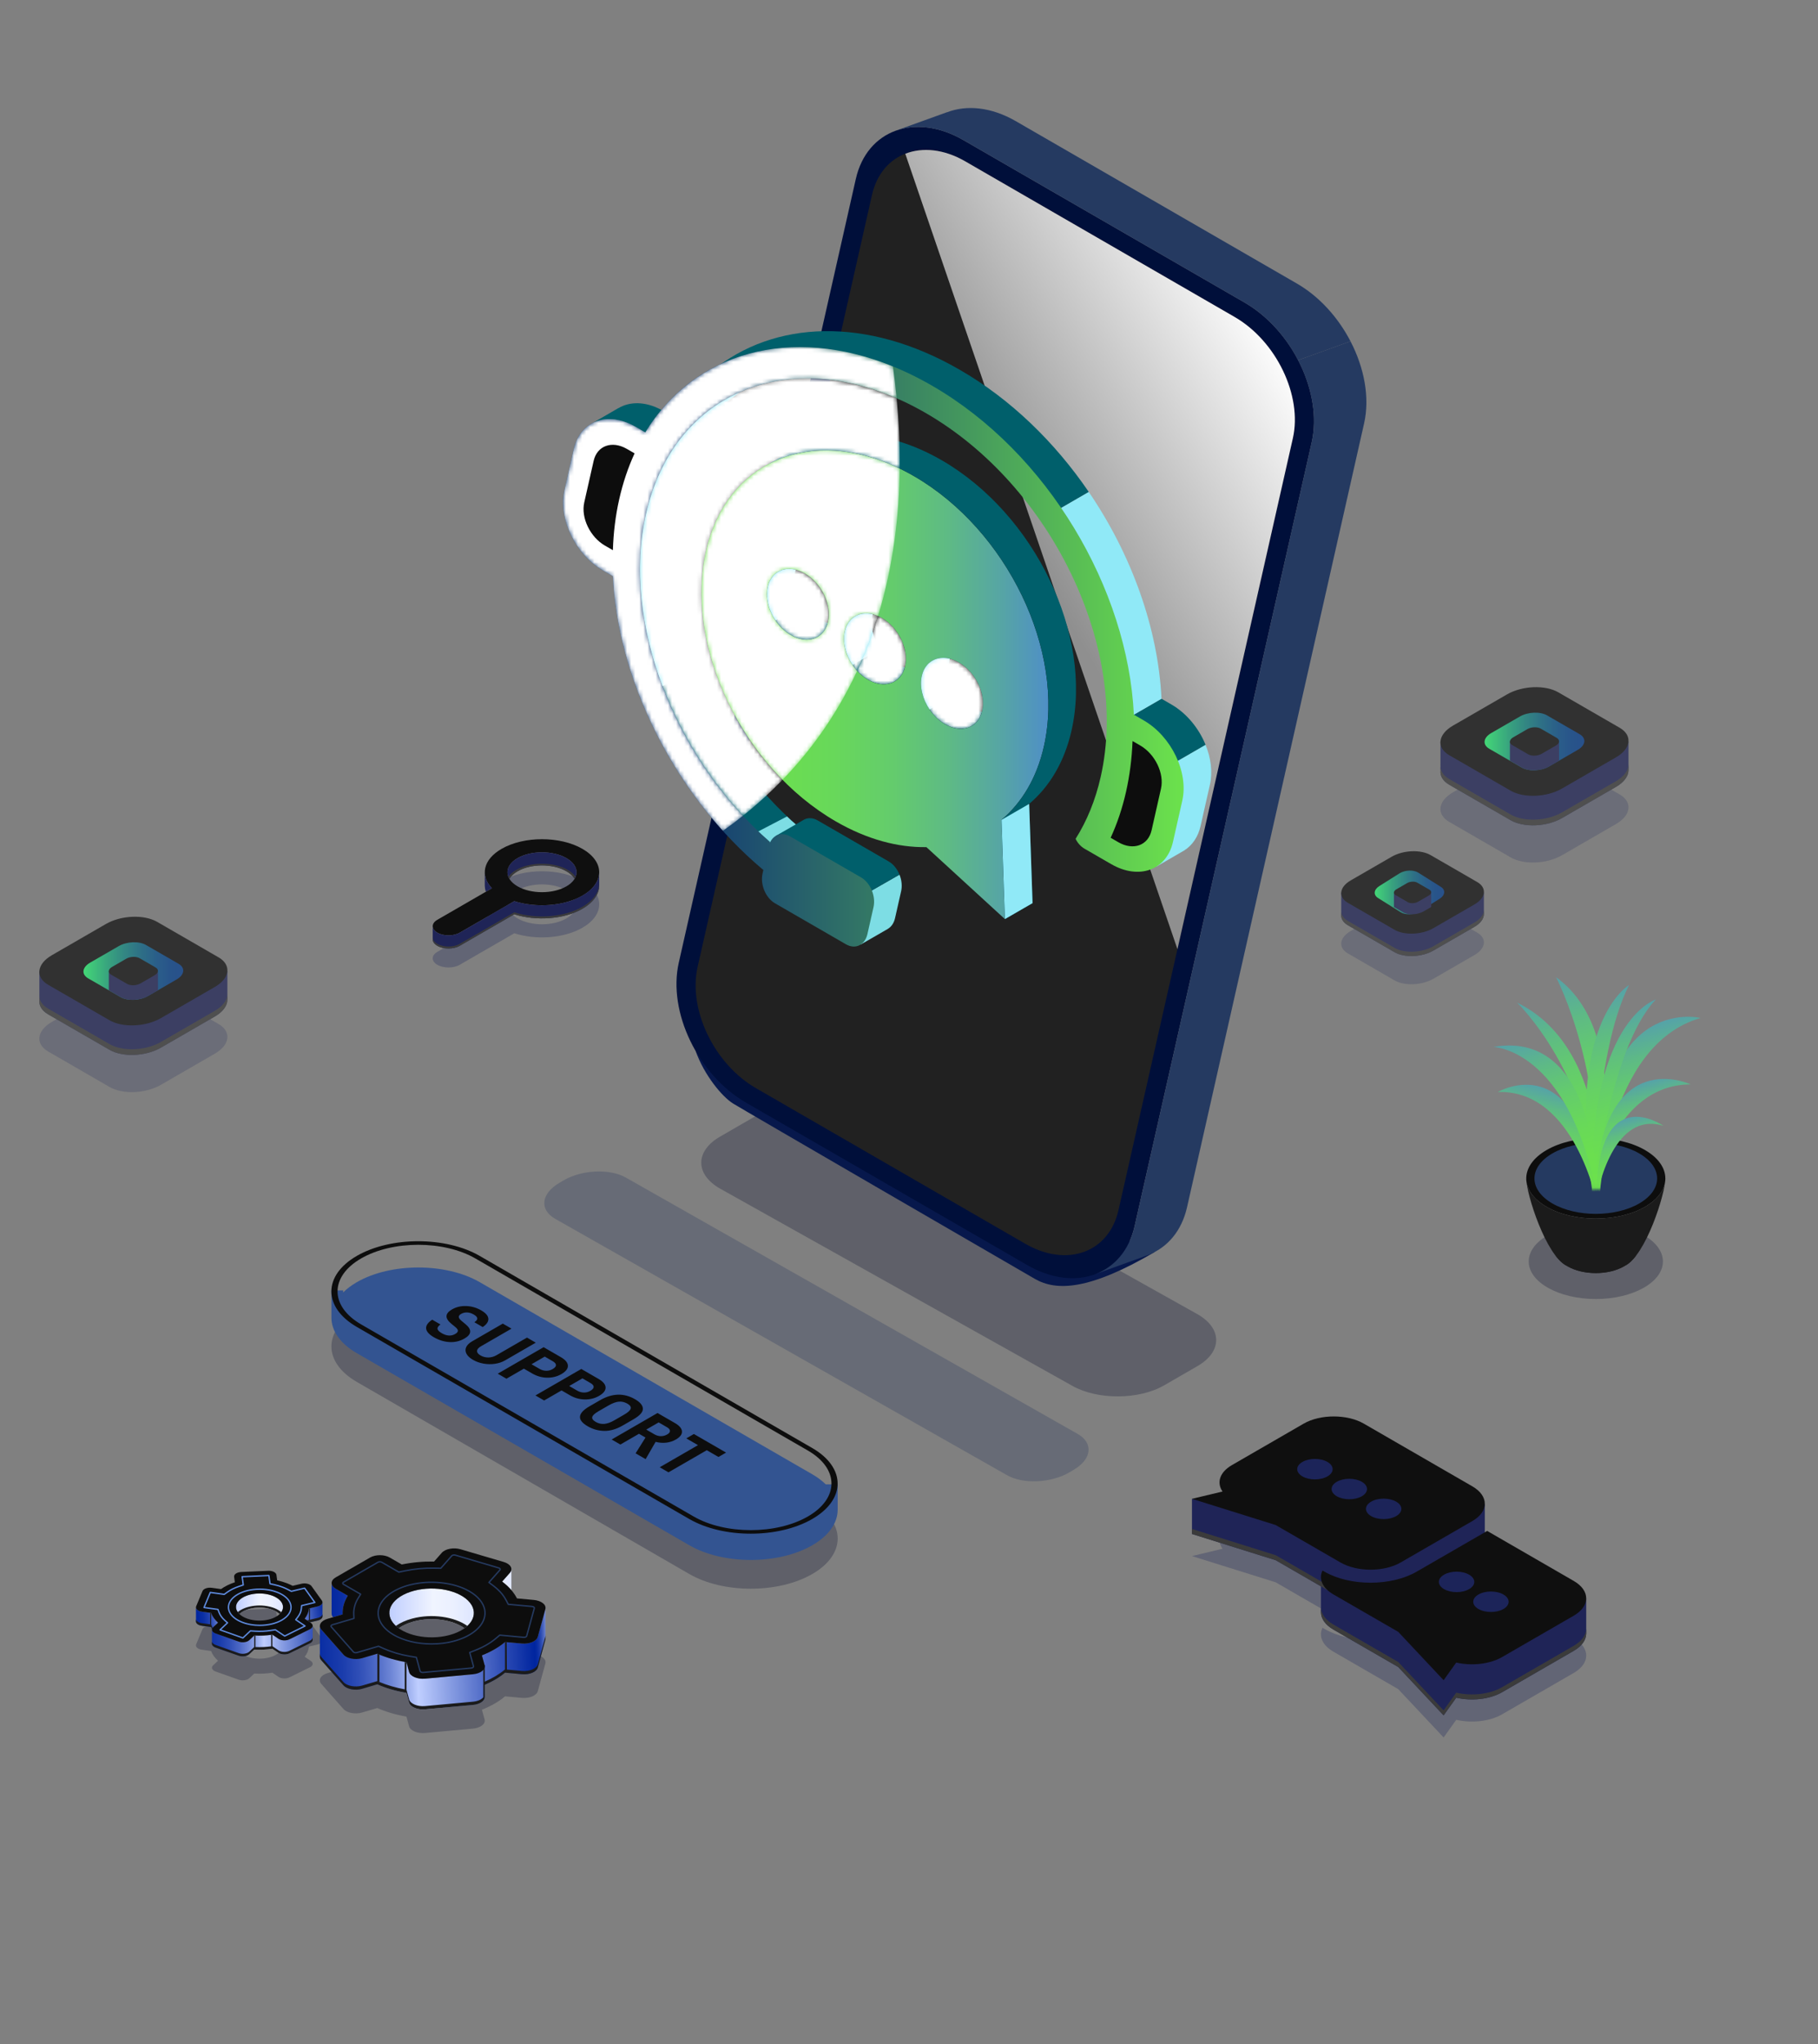 <svg width="445" height="500" viewBox="0 0 445 500" fill="none" xmlns="http://www.w3.org/2000/svg">
<rect x="0" y="0" width="445" height="500" fill="#808080" stroke="none"/>
<g style="mix-blend-mode:multiply" opacity="0.3">
<path d="M198.821 367.668L117.431 320.678C109.136 315.889 95.64 315.889 87.346 320.678C79.051 325.466 79.051 333.258 87.346 338.047L168.736 385.038C177.03 389.827 190.527 389.827 198.821 385.038C207.116 380.249 207.115 372.457 198.821 367.668Z" fill="#101533"/>
</g>
<path d="M202.117 363.094C201.223 362.216 200.125 361.389 198.821 360.636L117.431 313.645C109.137 308.857 95.64 308.857 87.346 313.645C86.015 314.414 84.9 315.26 83.996 316.158V315.67H81.125V322.331C81.125 325.476 83.199 328.621 87.346 331.015L168.736 378.005C177.03 382.794 190.527 382.794 198.821 378.006C202.947 375.624 205.019 372.498 205.04 369.369H205.042V363.094H202.117Z" fill="#335491"/>
<path d="M168.724 371.581L87.334 324.59C79.04 319.801 79.04 312.009 87.334 307.22C95.628 302.432 109.125 302.432 117.419 307.221L198.809 354.211C207.104 359 207.104 366.792 198.809 371.581C190.515 376.369 177.019 376.369 168.724 371.581ZM116.352 307.837C108.646 303.387 96.107 303.387 88.401 307.837C80.695 312.286 80.695 319.525 88.401 323.974L169.791 370.964C177.497 375.414 190.036 375.414 197.742 370.965C205.448 366.516 205.448 359.276 197.742 354.827L116.352 307.837ZM105.794 322.824L107.812 323.989C107.269 324.389 107.031 324.756 107.096 325.088C107.161 325.42 107.508 325.767 108.137 326.13C109.341 326.825 110.437 326.888 111.424 326.318C111.869 326.061 112.088 325.797 112.083 325.524C112.077 325.252 111.858 324.94 111.424 324.59L110.545 323.876C108.853 322.511 108.88 321.324 110.627 320.315C111.668 319.714 112.837 319.437 114.133 319.484C115.429 319.531 116.647 319.883 117.786 320.541C118.892 321.18 119.475 321.854 119.535 322.565C119.595 323.276 119.136 323.963 118.16 324.627L116.11 323.444C116.62 323.112 116.858 322.792 116.826 322.485C116.793 322.179 116.506 321.869 115.964 321.556C115.41 321.236 114.865 321.069 114.328 321.053C113.791 321.037 113.301 321.158 112.856 321.415C112.465 321.64 112.281 321.891 112.303 322.166C112.324 322.442 112.552 322.761 112.986 323.124L113.962 323.932C115.546 325.247 115.459 326.412 113.702 327.427C112.574 328.078 111.351 328.368 110.033 328.296C108.715 328.224 107.443 327.834 106.217 327.126C105.013 326.431 104.376 325.715 104.305 324.98C104.235 324.244 104.731 323.525 105.794 322.824ZM114.099 329.563C114.333 329.028 114.818 328.547 115.556 328.121L123.073 323.781L125.204 325.012L117.752 329.314C117.112 329.684 116.784 330.067 116.768 330.465C116.752 330.863 117.037 331.231 117.622 331.569C118.208 331.907 118.848 332.073 119.542 332.067C120.236 332.061 120.904 331.873 121.543 331.503L128.996 327.201L131.143 328.441L123.626 332.781C122.889 333.207 122.053 333.485 121.121 333.617C120.187 333.748 119.255 333.73 118.322 333.56C117.389 333.391 116.538 333.085 115.767 332.64C115.008 332.201 114.482 331.713 114.189 331.174C113.896 330.636 113.866 330.099 114.099 329.563ZM137.406 336.134C136.365 336.735 135.204 337.026 133.925 337.007C132.645 336.989 131.435 336.65 130.296 335.993L128.23 334.8L123.967 337.261L121.835 336.03L133.062 329.549L137.26 331.972C138.399 332.63 138.982 333.33 139.009 334.072C139.036 334.814 138.502 335.501 137.406 336.134ZM135.275 334.903C135.817 334.59 136.088 334.267 136.088 333.936C136.088 333.604 135.828 333.287 135.308 332.987L133.339 331.85L130.101 333.719L132.07 334.856C132.579 335.15 133.116 335.304 133.68 335.316C134.244 335.329 134.776 335.191 135.275 334.903ZM146.631 341.46C145.59 342.061 144.429 342.352 143.149 342.333C141.869 342.314 140.66 341.976 139.521 341.319L137.454 340.126L133.191 342.587L131.06 341.356L142.287 334.874L146.485 337.298C147.623 337.956 148.207 338.655 148.234 339.398C148.261 340.14 147.726 340.827 146.631 341.46ZM144.499 340.229C145.042 339.916 145.313 339.593 145.313 339.261C145.313 338.929 145.053 338.613 144.532 338.313L142.563 337.176L139.325 339.045L141.294 340.182C141.804 340.476 142.341 340.63 142.905 340.642C143.469 340.655 144 340.517 144.499 340.229ZM146.89 342.511C149.873 340.789 152.726 340.714 155.449 342.286C156.696 343.006 157.334 343.778 157.361 344.601C157.388 345.425 156.609 346.294 155.026 347.208L152.455 348.692C150.871 349.607 149.358 350.051 147.915 350.026C146.473 350.001 145.122 349.626 143.864 348.899C141.185 347.352 141.336 345.717 144.319 343.995L146.89 342.511ZM150.356 347.443L152.78 346.043C153.735 345.492 154.269 345.002 154.383 344.573C154.497 344.144 154.228 343.742 153.578 343.366C152.894 342.971 152.192 342.807 151.471 342.873C150.749 342.939 149.901 343.253 148.924 343.817L146.5 345.217C145.578 345.749 145.065 346.22 144.962 346.63C144.859 347.041 145.149 347.443 145.833 347.837C146.483 348.213 147.175 348.371 147.907 348.312C148.639 348.252 149.456 347.963 150.356 347.443ZM156.408 350.73L151.852 353.361L149.721 352.13L160.947 345.648L165.21 348.109C166.306 348.742 166.878 349.42 166.927 350.143C166.976 350.866 166.485 351.526 165.454 352.121C164.717 352.546 163.922 352.808 163.071 352.905C162.219 353.002 161.354 352.935 160.476 352.703L158.035 356.93L155.578 355.512L158.003 351.651L156.408 350.73ZM160.199 350.871C160.698 351.159 161.218 351.306 161.761 351.313C162.303 351.319 162.824 351.178 163.323 350.89C163.778 350.627 164.001 350.336 163.99 350.016C163.979 349.697 163.73 349.396 163.242 349.115L161.224 347.95L158.181 349.706L160.199 350.871ZM173.003 354.75L163.631 360.161L161.483 358.921L170.855 353.51L167.991 351.857L169.846 350.786L177.721 355.333L175.866 356.403L173.003 354.75Z" fill="#0D0D0D"/>
<g style="mix-blend-mode:multiply" opacity="0.2">
<path d="M246.442 360.833L135.873 298.139C131.959 295.879 132.45 291.932 136.969 289.322L137.979 288.721C142.498 286.112 149.336 285.828 153.25 288.088L263.819 350.782C267.733 353.042 267.242 356.989 262.722 359.599L261.713 360.2C257.193 362.809 250.356 363.093 246.442 360.833Z" fill="#071B50"/>
</g>
<g style="mix-blend-mode:multiply" opacity="0.3">
<path d="M367.657 419.365L385.217 409.227C389.279 406.881 389.279 403.079 385.217 400.734L364.023 388.497L346.738 398.476C340.529 402.061 330.427 402.061 324.218 398.476L323.71 398.183C322.751 400.197 323.635 402.442 326.376 404.025L342.248 413.188L353.361 425.018L356.448 420.697C360.192 421.558 364.626 421.115 367.657 419.365Z" fill="#1C2459"/>
<path d="M360.394 377.591L333.824 362.25C329.762 359.905 323.176 359.905 319.113 362.25L301.553 372.389C298.523 374.138 297.756 376.699 299.247 378.86L291.762 380.643L312.252 387.058L328.124 396.222C332.186 398.567 338.772 398.567 342.834 396.222L360.394 386.084C364.456 383.738 364.456 379.936 360.394 377.591Z" fill="#1C2459"/>
</g>
<path d="M342.834 390.818L360.394 380.679C362.426 379.506 363.441 377.969 363.441 376.432V367.886L358.429 371.052L333.824 356.846C329.762 354.501 323.176 354.501 319.113 356.846L301.553 366.984C301.014 367.296 300.55 367.633 300.154 367.989L291.762 366.639V375.238L312.252 381.654L328.124 390.818C332.186 393.163 338.772 393.163 342.834 390.818Z" fill="#1F2457"/>
<path d="M383.075 394.094L364.022 383.094L346.738 393.073C344.579 394.319 341.946 395.122 339.173 395.502L323.336 385.598V394.48L323.343 394.483C323.387 395.984 324.393 397.476 326.376 398.621L342.248 407.785L353.36 419.615L356.448 415.293C360.192 416.154 364.626 415.712 367.657 413.962L385.217 403.823C387.226 402.664 388.24 401.147 388.262 399.627L388.264 399.629V391.083L383.075 394.094Z" fill="#1F2457"/>
<g style="mix-blend-mode:multiply">
<path d="M360.394 379.45L342.834 389.588C338.772 391.933 332.186 391.933 328.124 389.588L312.252 380.425L291.762 374.009V375.239L312.252 381.654L328.124 390.818C332.186 393.163 338.772 393.163 342.834 390.818L360.394 380.679C362.426 379.507 363.442 377.969 363.441 376.432V375.202C363.442 376.74 362.426 378.277 360.394 379.45Z" fill="#3B3B3B"/>
</g>
<g style="mix-blend-mode:multiply">
<path d="M385.217 402.593L367.657 412.732C364.626 414.481 360.192 414.924 356.448 414.063L353.361 418.385L342.248 406.555L326.376 397.391C324.393 396.246 323.387 394.754 323.343 393.253L323.336 393.25V394.48L323.343 394.483C323.387 395.983 324.393 397.476 326.376 398.621L342.248 407.784L353.361 419.614L356.448 415.293C360.192 416.154 364.626 415.711 367.657 413.961L385.217 403.823C387.226 402.663 388.24 401.147 388.262 399.627L388.264 399.629V398.399L388.262 398.397C388.24 399.917 387.226 401.433 385.217 402.593Z" fill="#3B3B3B"/>
</g>
<path d="M385.22 395.224L367.66 405.361C364.627 407.111 360.191 407.554 356.449 406.693L353.362 411.014L342.25 399.184L326.378 390.022C323.636 388.44 322.751 386.194 323.71 384.181L324.218 384.472C330.428 388.059 340.528 388.059 346.738 384.472L352.227 381.304L364.024 374.495L385.216 386.731C389.278 389.075 389.278 392.879 385.22 395.224Z" fill="#0F0F0F"/>
<path d="M360.394 363.588L333.824 348.247C329.762 345.902 323.176 345.902 319.113 348.247L301.553 358.386C298.523 360.135 297.756 362.696 299.247 364.857L291.762 366.64L312.252 373.055L328.124 382.219C332.186 384.564 338.772 384.564 342.834 382.219L360.394 372.081C364.456 369.735 364.456 365.933 360.394 363.588Z" fill="#0F0F0F"/>
<path d="M324.926 361.156C323.233 362.134 320.489 362.134 318.797 361.156C317.104 360.179 317.104 358.595 318.797 357.618C320.489 356.64 323.233 356.64 324.926 357.618C326.619 358.595 326.619 360.179 324.926 361.156Z" fill="#1C2459"/>
<path d="M333.34 366.014C331.648 366.991 328.903 366.991 327.211 366.014C325.518 365.037 325.518 363.452 327.211 362.475C328.903 361.498 331.648 361.498 333.34 362.475C335.033 363.452 335.033 365.037 333.34 366.014Z" fill="#1C2459"/>
<path d="M341.75 370.87C340.058 371.847 337.314 371.847 335.621 370.87C333.928 369.893 333.928 368.309 335.621 367.332C337.314 366.354 340.058 366.354 341.75 367.332C343.443 368.309 343.443 369.893 341.75 370.87Z" fill="#1C2459"/>
<path d="M359.598 388.733C357.905 389.71 355.161 389.71 353.469 388.733C351.776 387.755 351.776 386.171 353.469 385.194C355.161 384.217 357.905 384.217 359.598 385.194C361.29 386.171 361.29 387.755 359.598 388.733Z" fill="#1C2459"/>
<path d="M368.008 393.589C366.316 394.566 363.571 394.566 361.879 393.589C360.186 392.612 360.186 391.027 361.879 390.05C363.571 389.073 366.315 389.073 368.008 390.05C369.701 391.027 369.701 392.612 368.008 393.589Z" fill="#1C2459"/>
<g style="mix-blend-mode:multiply" opacity="0.3">
<path d="M88.641 418.909L92.359 417.815C94.5 418.765 96.922 419.473 99.49 419.911L100.143 422.293C100.437 423.364 102.18 424.095 104.037 423.926L115.785 422.851C117.641 422.682 118.907 421.675 118.613 420.604L117.96 418.224C120.226 417.33 122.129 416.217 123.621 414.957L127.741 415.333C129.597 415.503 131.341 414.772 131.635 413.7L133.495 406.918C133.789 405.846 132.523 404.84 130.667 404.67L126.547 404.293C126.249 403.712 125.877 403.136 125.424 402.569C124.729 401.702 123.88 400.904 122.911 400.176L124.806 398.029C125.659 397.062 124.993 395.879 123.319 395.387L112.721 392.269C111.047 391.777 108.998 392.161 108.144 393.128L106.251 395.274C103.619 395.23 100.943 395.463 98.346 395.998L95.394 394.294C94.065 393.527 91.911 393.527 90.582 394.294L82.171 399.15C80.842 399.917 80.842 401.161 82.171 401.928L85.124 403.633C84.229 405.086 83.791 406.633 83.865 408.197L80.152 409.289C78.477 409.782 77.811 410.965 78.665 411.932L84.064 418.05C84.918 419.017 86.967 419.402 88.641 418.909ZM109.987 413.267C104.802 414.651 98.657 413.346 96.26 410.353C93.864 407.36 96.124 403.812 101.308 402.428C106.492 401.044 112.638 402.349 115.034 405.342C117.431 408.336 115.171 411.884 109.987 413.267Z" fill="#101533"/>
</g>
<g style="mix-blend-mode:multiply" opacity="0.3">
<path d="M61.025 410.522L62.237 409.38C63.73 409.471 65.235 409.401 66.672 409.177L68.181 410.197C68.859 410.656 70.053 410.711 70.848 410.319L75.878 407.84C76.672 407.448 76.767 406.758 76.088 406.3L74.582 405.281C75.206 404.477 75.549 403.63 75.622 402.782L77.765 402.27C78.731 402.039 79.189 401.4 78.79 400.843L76.26 397.315C75.86 396.758 74.754 396.493 73.788 396.724L71.645 397.236C71.212 397.01 70.746 396.799 70.246 396.607C69.48 396.312 68.676 396.076 67.851 395.893L67.669 394.558C67.587 393.956 66.677 393.507 65.635 393.554L59.042 393.853C58 393.9 57.222 394.426 57.304 395.027L57.485 396.363C56.216 396.783 55.064 397.342 54.102 398.031L51.844 397.718C50.828 397.577 49.807 397.939 49.563 398.525L48.018 402.238C47.773 402.824 48.399 403.414 49.415 403.555L51.673 403.868C51.979 404.707 52.55 405.514 53.372 406.243L52.161 407.384C51.614 407.898 51.894 408.571 52.785 408.886L58.423 410.882C59.314 411.197 60.479 411.036 61.025 410.522ZM68.308 404.268C66.546 405.793 62.975 406.205 60.334 405.187C57.691 404.17 56.978 402.109 58.74 400.583C60.502 399.058 64.073 398.646 66.715 399.664C69.356 400.681 70.07 402.742 68.308 404.268Z" fill="#101533"/>
</g>
<path d="M124.805 384.737C125.049 384.461 125.165 384.167 125.172 383.876V388.987C124.526 388.232 123.768 387.529 122.91 386.884L124.805 384.737Z" fill="url(#paint0_linear_16044_1628)"/>
<path d="M101.309 389.137C106.494 387.754 112.639 389.059 115.036 392.052C116.742 394.183 116.086 396.594 113.697 398.306C110.791 396.224 105.705 395.464 101.309 396.637C99.816 397.035 98.567 397.614 97.6 398.307C97.079 397.933 96.626 397.518 96.262 397.062C93.865 394.069 96.125 390.521 101.309 389.137Z" fill="url(#paint1_linear_16044_1628)"/>
<g style="mix-blend-mode:multiply">
<path d="M100.91 395.929C105.692 394.653 111.221 395.474 114.398 397.73C114.183 397.929 113.951 398.122 113.695 398.305C110.788 396.223 105.702 395.462 101.307 396.636C99.813 397.034 98.564 397.613 97.597 398.306C97.345 398.125 97.109 397.933 96.891 397.733C97.942 396.985 99.295 396.36 100.91 395.929Z" fill="#1B1B1B"/>
</g>
<path d="M78.3 397.853C78.324 398.119 78.441 398.387 78.665 398.641L84.064 404.759C84.918 405.726 86.967 406.11 88.641 405.618L92.359 404.524C94.199 405.341 96.249 405.975 98.418 406.415C99.112 405.938 100.065 405.299 100.065 405.299L100.793 406.284L99.805 407.766L100.143 409.002C100.437 410.073 102.18 410.804 104.037 410.635L115.482 409.588L118.652 407.662C118.656 407.547 118.645 407.43 118.613 407.313L117.96 404.933C120.226 404.039 122.129 402.926 123.621 401.666L127.741 402.042C129.597 402.212 131.341 401.481 131.635 400.409L133.495 393.627C133.548 393.436 133.548 393.247 133.507 393.064L133.538 392.998V400.632L133.52 400.644C133.545 400.801 133.54 400.963 133.495 401.126L131.635 407.909C131.341 408.98 129.597 409.711 127.741 409.542L123.621 409.165C122.285 410.293 120.616 411.303 118.655 412.143V415.186L118.652 415.183C118.602 416.107 117.424 416.91 115.785 417.06L104.037 418.134C102.18 418.304 100.437 417.573 100.143 416.501L99.49 414.119C96.922 413.681 94.5 412.973 92.359 412.024L88.641 413.117C86.967 413.61 84.918 413.225 84.064 412.259L78.665 406.14C78.393 405.833 78.277 405.504 78.296 405.182L78.293 397.847L78.3 397.853Z" fill="url(#paint2_linear_16044_1628)"/>
<g style="mix-blend-mode:multiply">
<path d="M118.652 414.388L118.655 414.391V415.185L118.652 415.183C118.602 416.106 117.424 416.909 115.785 417.059L104.037 418.134C102.18 418.303 100.437 417.572 100.143 416.5L99.49 414.118C96.922 413.681 94.5 412.973 92.359 412.023L88.641 413.117C86.967 413.609 84.918 413.225 84.064 412.258L78.665 406.14C78.393 405.832 78.277 405.503 78.296 405.181L78.293 397.847L78.296 404.387C78.276 404.709 78.393 405.038 78.665 405.345L84.064 411.464C84.918 412.431 86.967 412.815 88.641 412.322L92.359 411.229C92.42 411.256 92.484 411.281 92.546 411.308L92.359 411.227V404.524L92.862 404.74V411.441C94.756 412.233 96.851 412.839 99.063 413.245V406.544L99.49 406.619V413.323L99.316 413.292C99.374 413.302 99.431 413.314 99.49 413.324L100.143 415.706C100.437 416.778 102.18 417.509 104.037 417.339L115.785 416.265C116.917 416.161 117.828 415.746 118.3 415.196V407.312H118.652V411.362C120.582 410.527 122.302 409.484 123.621 408.37L123.624 408.37L123.621 408.369V401.665L124.022 401.702L124.072 408.411L127.741 408.747C129.597 408.917 131.341 408.186 131.635 407.114L133.495 400.331C133.54 400.168 133.545 400.007 133.52 399.849L133.538 399.837V400.632L133.52 400.644C133.545 400.801 133.54 400.962 133.495 401.126L131.635 407.908C131.341 408.98 129.597 409.711 127.741 409.541L123.621 409.165C122.285 410.293 120.616 411.302 118.655 412.143L118.652 412.109V414.388Z" fill="#1B1B1B"/>
</g>
<path d="M83.865 394.905L81.513 395.597C81.281 395.318 81.168 395.014 81.177 394.71L81.176 394.711L81.178 387.303C81.202 387.787 81.531 388.267 82.171 388.636L85.124 390.341C84.228 391.794 83.791 393.341 83.865 394.905Z" fill="url(#paint3_linear_16044_1628)"/>
<path d="M88.641 405.618L92.359 404.524C94.5 405.474 96.922 406.182 99.49 406.619L100.143 409.002C100.437 410.073 102.18 410.804 104.037 410.635L115.785 409.56C117.641 409.391 118.907 408.384 118.613 407.313L117.96 404.933C120.226 404.039 122.129 402.926 123.621 401.666L127.741 402.042C129.597 402.212 131.341 401.481 131.635 400.409L133.495 393.627C133.789 392.555 132.523 391.549 130.667 391.379L126.547 391.002C126.249 390.421 125.877 389.845 125.424 389.278C124.729 388.41 123.88 387.613 122.911 386.885L124.806 384.738C125.659 383.771 124.993 382.588 123.319 382.096L112.721 378.978C111.047 378.486 108.998 378.87 108.144 379.837L106.251 381.983C103.619 381.939 100.943 382.172 98.346 382.707L95.394 381.003C94.065 380.236 91.911 380.236 90.582 381.003L82.171 385.859C80.842 386.626 80.842 387.87 82.171 388.637L85.124 390.342C84.229 391.795 83.791 393.342 83.865 394.906L80.152 395.998C78.477 396.491 77.811 397.674 78.665 398.641L84.064 404.759C84.918 405.726 86.967 406.111 88.641 405.618ZM109.987 399.976C104.802 401.36 98.657 400.055 96.26 397.062C93.864 394.069 96.124 390.521 101.308 389.137C106.492 387.753 112.638 389.058 115.034 392.051C117.431 395.045 115.171 398.593 109.987 399.976Z" fill="#0D0D0D"/>
<path d="M103.491 409.284C103.207 409.284 103.014 409.191 102.938 409.147C102.798 409.067 102.71 408.962 102.675 408.836L101.779 405.571L100.226 405.306C97.943 404.917 95.831 404.296 93.948 403.461L92.634 402.878L87.435 404.408C87.066 404.516 86.718 404.43 86.532 404.323C86.467 404.285 86.412 404.241 86.367 404.19L80.967 398.071C80.838 397.924 80.816 397.747 80.908 397.585C80.961 397.489 81.079 397.359 81.336 397.283L86.465 395.774L86.424 394.908C86.358 393.516 86.737 392.14 87.55 390.821L88.039 390.027L84.013 387.702C83.835 387.6 83.734 387.448 83.734 387.285C83.734 387.122 83.835 386.971 84.013 386.868L92.423 382.013C92.734 381.833 93.221 381.833 93.531 382.013L97.653 384.392L99.222 384.069C101.462 383.607 103.796 383.393 106.165 383.432L107.818 383.459L110.447 380.481C110.582 380.328 110.784 380.263 110.929 380.236C111.067 380.21 111.28 380.194 111.515 380.263L122.113 383.381C122.189 383.403 122.258 383.432 122.319 383.467C122.47 383.554 122.57 383.684 122.592 383.822C122.606 383.907 122.599 384.037 122.482 384.169L119.922 387.069L120.831 387.751C121.711 388.413 122.461 389.127 123.059 389.874C123.453 390.366 123.79 390.884 124.06 391.412L124.509 392.286L130.243 392.81C130.41 392.826 130.555 392.869 130.676 392.939C130.898 393.067 130.997 393.262 130.943 393.462L129.082 400.244C129.001 400.537 128.598 400.726 128.144 400.686L122.383 400.159L121.459 400.939C120.114 402.075 118.434 403.045 116.466 403.821L115.176 404.33L116.06 407.553C116.092 407.668 116.07 407.79 115.997 407.895C115.881 408.062 115.643 408.178 115.361 408.204L103.613 409.278C103.571 409.282 103.53 409.284 103.491 409.284ZM92.646 402.532C92.669 402.532 92.692 402.537 92.714 402.547L94.084 403.155C95.941 403.979 98.027 404.591 100.283 404.976L101.941 405.258C102.005 405.269 102.057 405.316 102.075 405.379L102.998 408.747C103.012 408.794 103.064 408.833 103.105 408.857C103.151 408.883 103.321 408.97 103.583 408.944L115.33 407.87C115.534 407.851 115.674 407.773 115.722 407.704C115.745 407.67 115.739 407.65 115.737 407.642L114.813 404.274C114.791 404.191 114.834 404.105 114.913 404.074L116.343 403.509C118.277 402.746 119.925 401.795 121.242 400.683L122.22 399.858C122.254 399.829 122.299 399.815 122.343 399.819L128.175 400.352C128.49 400.381 128.731 400.255 128.758 400.155L130.619 393.373C130.637 393.309 130.539 393.247 130.508 393.229C130.43 393.184 130.33 393.155 130.212 393.144L124.386 392.612C124.329 392.607 124.278 392.572 124.252 392.521L123.762 391.565C123.501 391.056 123.177 390.558 122.797 390.084C122.217 389.359 121.487 388.664 120.629 388.019L119.576 387.228C119.538 387.2 119.515 387.158 119.51 387.111C119.505 387.065 119.52 387.018 119.551 386.983L122.23 383.947C122.267 383.906 122.263 383.884 122.262 383.876C122.257 383.848 122.225 383.8 122.151 383.757C122.114 383.736 122.069 383.717 122.018 383.702L111.42 380.585C111.249 380.534 111.093 380.546 110.991 380.566C110.859 380.59 110.755 380.639 110.699 380.702L108.019 383.739C107.987 383.776 107.941 383.796 107.893 383.796H107.89L106.159 383.768C103.817 383.729 101.505 383.941 99.29 384.397L97.659 384.734C97.618 384.742 97.577 384.735 97.541 384.715L93.364 382.303C93.158 382.184 92.797 382.184 92.591 382.303L84.18 387.159C84.112 387.198 84.069 387.247 84.069 387.285C84.069 387.324 84.112 387.372 84.18 387.411L88.356 389.822C88.395 389.845 88.424 389.883 88.435 389.927C88.446 389.97 88.439 390.017 88.415 390.056L87.835 390.997C87.059 392.258 86.697 393.568 86.759 394.892L86.806 395.89C86.81 395.967 86.76 396.037 86.686 396.059L81.431 397.605C81.274 397.651 81.219 397.715 81.2 397.749C81.185 397.776 81.176 397.801 81.219 397.849L86.619 403.968C86.64 403.992 86.666 404.013 86.699 404.032C86.699 404.032 86.699 404.032 86.699 404.032C86.833 404.109 87.091 404.16 87.34 404.086L92.598 402.539C92.614 402.535 92.63 402.532 92.646 402.532ZM105.659 402.308C102.222 402.308 98.826 401.537 96.302 400.079C95.196 399.441 94.298 398.696 93.634 397.867C92.448 396.386 92.1 394.753 92.629 393.145C93.434 390.694 96.229 388.612 100.105 387.578C105.102 386.245 111.076 386.86 114.971 389.109C116.078 389.748 116.975 390.492 117.639 391.321C118.825 392.802 119.173 394.435 118.645 396.043C117.839 398.494 115.044 400.576 111.168 401.61C109.409 402.08 107.528 402.308 105.659 402.308ZM105.62 387.214C103.779 387.214 101.926 387.439 100.192 387.902C96.425 388.907 93.717 390.906 92.947 393.25C92.456 394.745 92.784 396.269 93.896 397.658C94.534 398.454 95.399 399.171 96.469 399.789C100.293 401.997 106.165 402.599 111.082 401.286C114.848 400.281 117.556 398.282 118.326 395.938C118.817 394.443 118.49 392.919 117.378 391.53C116.74 390.734 115.874 390.017 114.804 389.399C112.329 387.97 108.996 387.214 105.62 387.214Z" fill="#253A61"/>
<path d="M58.737 391.273C60.5 389.748 64.07 389.336 66.712 390.353C69.286 391.345 70.022 393.326 68.428 394.838C68.005 394.437 67.433 394.08 66.712 393.802C64.07 392.785 60.5 393.196 58.737 394.722C58.693 394.761 58.656 394.801 58.615 394.841C57.489 393.772 57.456 392.382 58.737 391.273Z" fill="url(#paint4_linear_16044_1628)"/>
<path d="M74.582 395.97C75.207 395.167 75.549 394.32 75.623 393.472L77.766 392.96C78.484 392.788 78.92 392.391 78.934 391.97L78.935 395.419L78.934 395.418C78.921 395.839 78.484 396.237 77.766 396.409L75.892 396.856L74.582 395.97Z" fill="url(#paint5_linear_16044_1628)"/>
<path d="M47.969 393.244C48.014 393.713 48.583 394.13 49.415 394.246L51.673 394.559C51.979 395.398 52.55 396.205 53.372 396.934L52.161 398.074C52.014 398.213 51.929 398.362 51.897 398.513C51.813 398.346 51.735 398.178 51.673 398.007L49.415 397.694C48.608 397.582 48.049 397.187 47.975 396.735L47.974 396.736V396.731C47.965 396.669 47.965 396.606 47.974 396.542L47.965 393.244L47.969 393.244Z" fill="url(#paint6_linear_16044_1628)"/>
<path d="M52.781 399.575L58.419 401.571C59.31 401.886 60.475 401.725 61.021 401.211L62.234 400.069C63.727 400.16 65.231 400.09 66.669 399.866L68.177 400.886C68.855 401.345 70.049 401.4 70.844 401.008L75.874 398.529C76.319 398.309 76.544 397.996 76.537 397.683V401.124C76.548 401.44 76.323 401.756 75.874 401.977L70.844 404.457C70.049 404.848 68.855 404.794 68.177 404.335L66.669 403.315C65.231 403.538 63.727 403.609 62.234 403.517L61.021 404.659C60.475 405.174 59.31 405.335 58.419 405.02L52.781 403.024C52.218 402.825 51.9 402.483 51.88 402.128L51.879 402.129V398.665C51.892 399.024 52.211 399.373 52.781 399.575Z" fill="url(#paint7_linear_16044_1628)"/>
<g style="mix-blend-mode:multiply">
<path d="M67.122 393.361C67.825 393.632 68.395 393.972 68.846 394.351C68.73 394.517 68.595 394.681 68.428 394.839C68.006 394.437 67.434 394.08 66.713 393.802C64.071 392.785 60.5 393.197 58.738 394.722C58.693 394.761 58.657 394.802 58.615 394.841C58.449 394.683 58.309 394.517 58.191 394.347C60.201 392.67 64.172 392.225 67.122 393.361Z" fill="#1B1B1B"/>
</g>
<path d="M61.025 401.211L62.237 400.069C63.73 400.161 65.235 400.09 66.672 399.867L68.181 400.887C68.859 401.346 70.053 401.4 70.848 401.008L75.878 398.529C76.672 398.137 76.767 397.448 76.088 396.989L74.582 395.97C75.206 395.166 75.549 394.319 75.622 393.472L77.765 392.96C78.731 392.729 79.189 392.09 78.79 391.532L76.26 388.005C75.86 387.447 74.754 387.182 73.788 387.413L71.645 387.925C71.212 387.7 70.746 387.489 70.246 387.296C69.48 387.001 68.676 386.765 67.851 386.583L67.669 385.247C67.587 384.646 66.677 384.196 65.635 384.244L59.042 384.542C58 384.59 57.222 385.116 57.304 385.717L57.485 387.052C56.216 387.473 55.064 388.032 54.102 388.721L51.844 388.408C50.828 388.267 49.807 388.628 49.563 389.215L48.018 392.927C47.773 393.514 48.399 394.104 49.415 394.245L51.673 394.558C51.979 395.397 52.55 396.204 53.372 396.933L52.161 398.074C51.614 398.588 51.894 399.26 52.785 399.576L58.423 401.571C59.314 401.887 60.479 401.725 61.025 401.211ZM68.308 394.957C66.546 396.482 62.975 396.894 60.334 395.877C57.691 394.859 56.978 392.798 58.74 391.273C60.502 389.748 64.073 389.336 66.715 390.353C69.356 391.37 70.07 393.432 68.308 394.957Z" fill="#0D0D0D"/>
<g style="mix-blend-mode:multiply">
<path d="M51.88 401.497C51.9 401.852 52.218 402.193 52.781 402.393L58.419 404.389C59.31 404.704 60.475 404.543 61.021 404.028L62.234 402.886V400.069L62.525 400.085V402.896C63.819 402.957 65.116 402.897 66.369 402.722V399.911L66.669 399.867V402.684L68.177 403.704C68.855 404.163 70.049 404.217 70.844 403.825L75.874 401.346C76.323 401.125 76.548 400.809 76.537 400.493L76.537 401.125C76.548 401.441 76.323 401.757 75.874 401.978L70.844 404.457C70.049 404.849 68.855 404.795 68.177 404.336L66.669 403.316C65.231 403.539 63.727 403.61 62.234 403.518L61.021 404.66C60.475 405.174 59.31 405.336 58.419 405.021L52.781 403.025C52.218 402.825 51.9 402.484 51.88 402.129L51.879 402.13V401.498L51.88 401.497Z" fill="#1B1B1B"/>
</g>
<g style="mix-blend-mode:multiply">
<path d="M47.976 395.909C47.966 395.973 47.966 396.036 47.976 396.098V396.103L47.977 396.102C48.051 396.554 48.61 396.949 49.417 397.061L51.423 397.339V394.522L51.675 394.557V397.374C51.721 397.5 51.906 397.934 52.034 398.221C51.966 398.316 51.92 398.413 51.899 398.511C51.815 398.344 51.737 398.176 51.675 398.006L49.417 397.693C48.61 397.581 48.051 397.185 47.977 396.734L47.976 396.735V396.73C47.966 396.668 47.966 396.605 47.976 396.541V395.909Z" fill="#1B1B1B"/>
</g>
<g style="mix-blend-mode:multiply">
<path d="M75.619 396.272L75.619 393.473L75.872 393.412V396.214L77.762 395.777C78.48 395.605 78.917 395.208 78.93 394.786L78.931 394.787L78.931 395.419L78.93 395.418C78.917 395.84 78.48 396.237 77.762 396.409L75.888 396.857L75.176 396.375L75.619 396.272Z" fill="#1B1B1B"/>
</g>
<path d="M59.458 400.841C59.44 400.841 59.421 400.838 59.403 400.832L53.806 398.851C53.751 398.831 53.71 398.784 53.697 398.727C53.685 398.67 53.704 398.61 53.746 398.571L55.445 396.972L54.922 396.507C54.213 395.879 53.717 395.184 53.446 394.44L53.23 393.85L49.918 393.391C49.867 393.384 49.821 393.353 49.795 393.308C49.77 393.263 49.766 393.208 49.786 393.16L51.32 389.475C51.349 389.405 51.421 389.362 51.498 389.374L54.844 389.838L55.551 389.332C56.358 388.753 57.331 388.273 58.441 387.905L59.36 387.6L59.104 385.72C59.098 385.673 59.112 385.626 59.142 385.59C59.172 385.554 59.216 385.532 59.263 385.53L65.808 385.233C65.902 385.225 65.969 385.292 65.981 385.378L66.24 387.28L67.256 387.505C67.978 387.665 68.665 387.87 69.297 388.113C69.711 388.272 70.113 388.453 70.494 388.651L71.337 389.09L74.514 388.331C74.582 388.315 74.65 388.341 74.689 388.396L77.201 391.898C77.233 391.943 77.241 392.002 77.222 392.054C77.202 392.106 77.158 392.146 77.104 392.159L73.98 392.905L73.93 393.484C73.864 394.245 73.558 394.981 73.02 395.673L72.633 396.17L74.763 397.611C74.813 397.644 74.841 397.701 74.837 397.761C74.833 397.821 74.797 397.874 74.744 397.9L69.751 400.361C69.697 400.388 69.633 400.383 69.583 400.349L67.359 398.845L66.255 399.017C65.019 399.209 63.75 399.266 62.483 399.189L61.353 399.12L59.574 400.796C59.542 400.825 59.501 400.841 59.458 400.841ZM54.176 398.626L59.418 400.482L61.176 398.826C61.209 398.794 61.255 398.778 61.301 398.781L62.504 398.854C63.746 398.93 64.992 398.874 66.204 398.686L67.373 398.504C67.415 398.497 67.457 398.507 67.492 398.531L69.69 400.017L74.337 397.727L72.297 396.348C72.259 396.322 72.233 396.281 72.226 396.235C72.218 396.189 72.23 396.142 72.259 396.106L72.755 395.467C73.253 394.827 73.535 394.15 73.596 393.455L73.657 392.755C73.663 392.684 73.715 392.624 73.785 392.607L76.783 391.891L74.483 388.683L71.354 389.431C71.315 389.44 71.274 389.435 71.238 389.416L70.339 388.948C69.97 388.756 69.579 388.581 69.177 388.426C68.56 388.188 67.889 387.989 67.183 387.832L66.053 387.582C65.985 387.567 65.933 387.511 65.923 387.441L65.67 385.575L59.461 385.856L59.711 387.693C59.722 387.773 59.675 387.849 59.598 387.875L58.547 388.223C57.469 388.58 56.526 389.045 55.746 389.604L54.985 390.149C54.95 390.174 54.908 390.185 54.864 390.179L51.58 389.723L50.179 393.089L53.376 393.532C53.437 393.541 53.489 393.583 53.51 393.641L53.76 394.325C54.012 395.016 54.478 395.666 55.144 396.257L55.804 396.843C55.839 396.874 55.86 396.918 55.861 396.966C55.861 397.012 55.842 397.058 55.808 397.09L54.176 398.626ZM63.563 397.763C62.044 397.763 60.558 397.505 59.265 397.007C58.835 396.841 58.433 396.651 58.069 396.441C56.69 395.644 55.87 394.574 55.761 393.426C55.665 392.419 56.138 391.41 57.091 390.585C58.252 389.58 60.016 388.896 62.057 388.661C64.093 388.426 66.165 388.663 67.893 389.329C68.322 389.494 68.725 389.685 69.088 389.895C70.467 390.691 71.287 391.761 71.396 392.909C71.492 393.916 71.019 394.925 70.066 395.751C68.905 396.756 67.141 397.439 65.1 397.675C64.588 397.734 64.074 397.763 63.563 397.763ZM63.595 388.908C63.097 388.908 62.596 388.936 62.096 388.994C60.121 389.222 58.421 389.877 57.31 390.839C56.429 391.602 56.008 392.486 56.095 393.395C56.194 394.431 56.954 395.41 58.236 396.15C58.585 396.352 58.972 396.534 59.385 396.694C61.064 397.34 63.08 397.57 65.061 397.342C67.036 397.114 68.736 396.459 69.847 395.497C70.728 394.734 71.149 393.85 71.062 392.941C70.963 391.904 70.203 390.926 68.921 390.185C68.572 389.984 68.186 389.801 67.772 389.642C66.517 389.159 65.073 388.908 63.595 388.908Z" fill="#5F8CE0"/>
<g style="mix-blend-mode:multiply" opacity="0.3">
<path d="M284.95 338.882C278.81 342.427 268.724 342.495 262.536 339.033L176.322 290.793C170.135 287.331 170.096 281.597 176.236 278.052L184.394 273.342C190.535 269.797 200.621 269.729 206.808 273.192L293.022 321.432C299.21 324.894 299.248 330.627 293.108 334.172L284.95 338.882Z" fill="#101533"/>
</g>
<path d="M170.27 257.085C172.389 263.058 176.786 268.303 179.442 269.947C182.097 271.59 248.2 309.887 253.293 312.831C258.573 315.882 266.612 315.652 282.651 306.257L170.27 257.085Z" fill="#07184C"/>
<path d="M321.069 108.199L307.607 167.751L289.135 249.471L277.729 299.938C275.011 311.96 263.158 316.236 251.39 309.44L182.602 269.726C170.833 262.933 163.428 247.535 166.143 235.516L179.265 177.462L181.406 167.995L192.171 120.356L202.642 74.038L209.483 43.775C212.202 31.753 224.054 27.48 235.822 34.273L304.61 73.987C316.379 80.783 323.784 96.177 321.069 108.199Z" fill="#000F3A"/>
<path d="M185.021 266.177C174.82 260.288 168.401 246.945 170.756 236.527L213.437 47.702C215.792 37.283 226.064 33.578 236.265 39.467L302.197 77.532C312.397 83.422 318.816 96.764 316.461 107.183L273.78 296.008C271.425 306.426 261.153 310.132 250.953 304.243L185.021 266.177Z" fill="#212121"/>
<path d="M273.735 70.218L261.081 62.912C260.29 62.456 259.797 61.431 259.979 60.623C260.162 59.815 260.951 59.531 261.742 59.987L274.396 67.293C275.187 67.75 275.68 68.775 275.498 69.582C275.315 70.39 274.526 70.675 273.735 70.218Z" fill="#141414"/>
<path d="M267.527 311.892L267.845 311.777C267.748 311.811 267.645 311.831 267.548 311.863L267.527 311.892Z" fill="#0D0D0D"/>
<path d="M333.898 103.569C335.332 97.225 333.927 89.95 330.568 83.486L317.738 88.115C321.096 94.579 322.502 101.854 321.068 108.197L277.729 299.937C276.381 305.9 272.782 309.951 268.062 311.696L280.59 307.172C280.717 307.127 280.844 307.082 280.97 307.034L281.361 306.893L281.331 306.877C285.83 305.045 289.254 301.082 290.559 295.308L333.898 103.569Z" fill="#253A61"/>
<path d="M317.441 69.357L248.656 29.644C242.627 26.163 236.586 25.604 231.753 27.486L231.745 27.468L219.312 31.949L219.318 31.951C224.083 30.253 229.964 30.888 235.825 34.272L304.611 73.986C310.169 77.195 314.734 82.331 317.739 88.115L330.57 83.487C327.564 77.702 323 72.566 317.441 69.357Z" fill="#253A61"/>
<path style="mix-blend-mode:soft-light" d="M288.209 232.186L316.464 107.184C318.818 96.765 312.4 83.422 302.199 77.533L236.267 39.467C231.031 36.444 225.783 35.965 221.59 37.61L288.209 232.186Z" fill="url(#paint8_linear_16044_1628)"/>
<g opacity="0.7">
<g style="mix-blend-mode:multiply" opacity="0.3">
<path d="M341.339 239.815L329.944 233.236C327.504 231.827 327.81 229.366 330.628 227.739L340.656 221.949C343.474 220.322 347.736 220.146 350.177 221.555L361.572 228.134C364.012 229.543 363.706 232.004 360.888 233.63L350.86 239.42C348.042 241.047 343.78 241.224 341.339 239.815Z" fill="#1C2459"/>
</g>
<path d="M363.218 218.307H356.492L350.175 214.66C347.735 213.251 343.472 213.428 340.654 215.055L335.021 218.307H328.302V223.656H328.317C328.184 224.657 328.715 225.632 329.943 226.341L341.338 232.92C343.778 234.329 348.041 234.152 350.859 232.526L360.887 226.736C362.414 225.854 363.197 224.728 363.211 223.656H363.218V218.307Z" fill="#1F2457"/>
<g style="mix-blend-mode:multiply">
<path d="M328.316 222.6H328.301V222.896C328.301 222.798 328.302 222.699 328.316 222.6Z" fill="#3B3B3B"/>
<path d="M360.887 225.679L350.859 231.469C348.041 233.096 343.778 233.273 341.338 231.864L329.943 225.285C328.882 224.672 328.344 223.861 328.302 223.005V223.656H328.317C328.184 224.657 328.715 225.632 329.943 226.341L341.338 232.92C343.778 234.329 348.041 234.152 350.859 232.525L360.887 226.736C362.414 225.854 363.197 224.727 363.211 223.656H363.218V222.6H363.211C363.197 223.671 362.414 224.798 360.887 225.679Z" fill="#3B3B3B"/>
</g>
<path d="M341.339 227.437L329.944 220.858C327.504 219.449 327.81 216.988 330.628 215.361L340.656 209.571C343.474 207.945 347.736 207.768 350.177 209.177L361.572 215.756C364.012 217.165 363.706 219.626 360.888 221.253L350.86 227.042C348.042 228.669 343.78 228.846 341.339 227.437Z" fill="#0F0F0F"/>
<path d="M352.37 219.867L349.19 221.868L347.487 222.94C346.115 223.804 344.036 223.898 342.849 223.151L340.813 221.873L337.298 219.66C336.111 218.913 336.258 217.606 337.63 216.742L342.517 213.668C343.889 212.808 345.964 212.714 347.154 213.462L352.702 216.953C353.892 217.7 353.741 219.007 352.37 219.867Z" fill="url(#paint9_linear_16044_1628)"/>
<g style="mix-blend-mode:multiply">
<path d="M350.325 218.288V221.869L348.469 222.94C346.974 223.805 344.709 223.899 343.417 223.152L341.199 221.874V218.307L350.325 218.288Z" fill="#1F2457"/>
</g>
<path d="M344.604 220.691L341.626 218.972C340.988 218.603 341.068 217.96 341.805 217.535L344.425 216.022C345.162 215.596 346.276 215.55 346.914 215.919L349.892 217.638C350.53 218.006 350.45 218.649 349.714 219.075L347.093 220.588C346.356 221.013 345.242 221.059 344.604 220.691Z" fill="#0F0F0F"/>
</g>
<g opacity="0.7">
<g style="mix-blend-mode:multiply" opacity="0.3">
<path d="M369.774 209.733L354.754 201.061C351.537 199.204 351.94 195.96 355.655 193.816L368.873 186.184C372.587 184.04 378.206 183.807 381.423 185.664L396.443 194.336C399.66 196.193 399.257 199.437 395.542 201.582L382.324 209.213C378.61 211.358 372.991 211.591 369.774 209.733Z" fill="#1C2459"/>
</g>
<path d="M398.617 181.382H389.751L381.425 176.575C378.208 174.718 372.589 174.951 368.875 177.095L361.45 181.382H352.593V188.433H352.612C352.437 189.753 353.137 191.038 354.756 191.972L369.776 200.645C372.993 202.502 378.612 202.269 382.326 200.124L395.544 192.493C397.557 191.33 398.589 189.846 398.608 188.433H398.617V181.382Z" fill="#1F2457"/>
<g style="mix-blend-mode:multiply">
<path d="M352.613 187.041H352.594V187.432C352.594 187.302 352.596 187.172 352.613 187.041Z" fill="#3B3B3B"/>
<path d="M395.544 191.101L382.326 198.732C378.612 200.877 372.993 201.11 369.776 199.253L354.756 190.58C353.357 189.773 352.648 188.703 352.593 187.576V188.433H352.612C352.437 189.753 353.137 191.038 354.756 191.972L369.776 200.645C372.993 202.502 378.612 202.269 382.326 200.124L395.544 192.493C397.557 191.331 398.589 189.846 398.608 188.433H398.617V187.041H398.608C398.589 188.454 397.557 189.938 395.544 191.101Z" fill="#3B3B3B"/>
</g>
<path d="M369.774 193.417L354.754 184.745C351.537 182.888 351.94 179.644 355.655 177.499L368.873 169.868C372.587 167.723 378.206 167.49 381.423 169.348L396.443 178.02C399.66 179.877 399.257 183.121 395.542 185.265L382.324 192.897C378.61 195.041 372.991 195.274 369.774 193.417Z" fill="#0F0F0F"/>
<path d="M386.18 183.439L381.615 186.078L379.168 187.49C377.199 188.63 374.213 188.753 372.51 187.769L369.586 186.084L364.538 183.166C362.834 182.181 363.045 180.459 365.015 179.32L372.033 175.269C374.002 174.135 376.982 174.011 378.691 174.996L386.657 179.598C388.367 180.583 388.15 182.305 386.18 183.439Z" fill="url(#paint10_linear_16044_1628)"/>
<g style="mix-blend-mode:multiply">
<path d="M381.619 181.358V186.078L379.172 187.491C377.202 188.63 374.217 188.754 372.513 187.769L369.59 186.085V181.383L381.619 181.358Z" fill="#1F2457"/>
</g>
<path d="M374.079 184.526L370.154 182.259C369.313 181.774 369.418 180.926 370.389 180.366L373.844 178.371C374.815 177.81 376.283 177.75 377.124 178.235L381.05 180.502C381.891 180.987 381.785 181.835 380.814 182.395L377.359 184.39C376.389 184.95 374.92 185.011 374.079 184.526Z" fill="#0F0F0F"/>
</g>
<g opacity="0.7">
<g style="mix-blend-mode:multiply" opacity="0.3">
<path d="M26.821 265.895L11.8 257.222C8.584 255.365 8.987 252.121 12.702 249.977L25.92 242.345C29.634 240.201 35.253 239.968 38.47 241.825L53.49 250.497C56.707 252.354 56.303 255.598 52.589 257.743L39.371 265.374C35.657 267.519 30.038 267.752 26.821 265.895Z" fill="#1C2459"/>
</g>
<path d="M55.66 237.543H46.794L38.468 232.736C35.251 230.879 29.632 231.112 25.918 233.256L18.493 237.543H9.636V244.594H9.655C9.48 245.914 10.18 247.199 11.799 248.134L26.819 256.806C30.036 258.663 35.655 258.43 39.369 256.286L52.587 248.654C54.6 247.492 55.632 246.007 55.651 244.594H55.66V237.543Z" fill="#1F2457"/>
<g style="mix-blend-mode:multiply">
<path d="M9.656 243.202H9.637V243.593C9.637 243.463 9.639 243.333 9.656 243.202Z" fill="#3B3B3B"/>
<path d="M52.587 247.262L39.369 254.893C35.655 257.038 30.036 257.271 26.819 255.414L11.799 246.741C10.4 245.934 9.691 244.864 9.636 243.737V244.594H9.655C9.48 245.914 10.18 247.199 11.799 248.134L26.819 256.806C30.036 258.663 35.655 258.43 39.369 256.285L52.587 248.654C54.6 247.492 55.632 246.007 55.651 244.594H55.66V243.202H55.651C55.632 244.615 54.6 246.1 52.587 247.262Z" fill="#3B3B3B"/>
</g>
<path d="M26.821 249.578L11.8 240.906C8.584 239.049 8.987 235.805 12.702 233.66L25.92 226.029C29.634 223.884 35.253 223.651 38.47 225.509L53.49 234.181C56.707 236.038 56.303 239.282 52.589 241.426L39.371 249.058C35.657 251.202 30.038 251.435 26.821 249.578Z" fill="#0F0F0F"/>
<path d="M43.223 239.6L38.658 242.239L36.211 243.651C34.242 244.791 31.256 244.915 29.553 243.93L26.629 242.245L21.581 239.327C19.877 238.343 20.088 236.621 22.058 235.481L29.076 231.43C31.045 230.296 34.025 230.172 35.734 231.157L43.7 235.759C45.41 236.744 45.193 238.466 43.223 239.6Z" fill="url(#paint11_linear_16044_1628)"/>
<g style="mix-blend-mode:multiply">
<path d="M38.662 237.519V242.239L36.215 243.651C34.245 244.791 31.26 244.914 29.556 243.93L26.633 242.245V237.543L38.662 237.519Z" fill="#1F2457"/>
</g>
<path d="M31.122 240.687L27.197 238.42C26.356 237.935 26.461 237.087 27.432 236.527L30.887 234.532C31.858 233.972 33.326 233.911 34.167 234.396L38.093 236.663C38.934 237.148 38.828 237.996 37.857 238.556L34.402 240.551C33.432 241.112 31.963 241.172 31.122 240.687Z" fill="#0F0F0F"/>
</g>
<g style="mix-blend-mode:multiply" opacity="0.3">
<path d="M142.571 226.936C148.04 223.778 148.04 218.658 142.571 215.5C137.101 212.342 128.233 212.342 122.764 215.5C118.244 218.11 117.46 222.059 120.41 225.134L107.052 232.846C105.54 233.719 105.54 235.134 107.052 236.007C108.564 236.88 111.015 236.88 112.527 236.007L125.885 228.295C131.211 229.998 138.051 229.545 142.571 226.936ZM126.692 224.668C123.392 222.762 123.392 219.673 126.692 217.768C129.992 215.863 135.343 215.863 138.643 217.768C141.943 219.673 141.943 222.763 138.643 224.668C135.343 226.573 129.992 226.573 126.692 224.668Z" fill="#1C2459"/>
</g>
<path d="M142.571 219.086C148.04 215.928 148.04 210.808 142.571 207.651C137.101 204.493 128.233 204.493 122.764 207.651C118.244 210.26 117.46 214.209 120.41 217.284L107.052 224.996C105.54 225.869 105.54 227.284 107.052 228.157C108.564 229.03 111.015 229.03 112.527 228.157L125.885 220.445C131.211 222.148 138.051 221.695 142.571 219.086ZM126.692 216.818C123.392 214.913 123.392 211.824 126.692 209.918C129.992 208.013 135.343 208.013 138.643 209.918C141.943 211.824 141.943 214.913 138.643 216.818C135.343 218.724 129.992 218.723 126.692 216.818Z" fill="#0F0F0F"/>
<path d="M138.64 209.918C135.34 208.013 129.99 208.013 126.69 209.918C124.322 211.285 123.654 213.261 124.682 214.972C125.088 214.297 125.757 213.664 126.69 213.125C129.99 211.22 135.34 211.22 138.64 213.125C139.573 213.664 140.242 214.297 140.647 214.972C141.676 213.261 141.007 211.285 138.64 209.918Z" fill="#1F2457"/>
<g style="mix-blend-mode:multiply">
<path d="M138.861 212.722C135.439 210.817 129.892 210.817 126.471 212.722C125.543 213.239 124.87 213.843 124.445 214.487C124.512 214.65 124.588 214.812 124.683 214.972C125.089 214.297 125.758 213.664 126.691 213.125C129.991 211.22 135.341 211.22 138.641 213.125C139.574 213.664 140.243 214.297 140.648 214.972C140.744 214.812 140.82 214.65 140.887 214.487C140.462 213.843 139.789 213.239 138.861 212.722Z" fill="#3B3B3B"/>
</g>
<path d="M118.925 218.14L120.408 217.284C119.253 216.08 118.673 214.743 118.663 213.404L118.66 213.403V216.737L118.664 216.731C118.68 217.203 118.767 217.675 118.925 218.14Z" fill="#1F2457"/>
<path d="M142.57 219.085C139.859 220.65 136.314 221.438 132.761 221.452C132.68 221.452 132.599 221.452 132.518 221.451C130.228 221.437 127.943 221.102 125.885 220.444L112.527 228.156C111.015 229.029 108.564 229.029 107.052 228.156C106.302 227.724 105.925 227.158 105.918 226.59L105.918 229.773C105.918 229.78 105.918 229.786 105.918 229.792V229.799C105.925 230.365 106.303 230.931 107.052 231.363C108.564 232.236 111.015 232.236 112.527 231.363L125.885 223.651C131.211 225.354 138.051 224.902 142.57 222.292C145.336 220.695 146.702 218.597 146.671 216.504L146.672 216.506V213.368C146.672 215.437 145.305 217.506 142.57 219.085Z" fill="#1F2457"/>
<g style="mix-blend-mode:multiply">
<path d="M142.571 221.811C138.051 224.421 131.211 224.873 125.885 223.17L112.527 230.882C111.015 231.755 108.564 231.755 107.052 230.882C106.303 230.45 105.925 229.884 105.918 229.318L105.918 229.774C105.918 229.781 105.918 229.787 105.918 229.793V229.8C105.925 230.366 106.303 230.932 107.052 231.364C108.564 232.237 111.015 232.237 112.527 231.364L125.885 223.652C131.211 225.355 138.051 224.903 142.571 222.293C145.336 220.696 146.702 218.598 146.671 216.505L146.672 216.507V216.025L146.671 216.023C146.702 218.116 145.336 220.214 142.571 221.811Z" fill="#3B3B3B"/>
</g>
<path d="M211.125 225.531L210.644 231.074L217.305 227.235L217.298 227.232C218.147 226.743 218.804 225.837 219.086 224.587L220.57 218.023C220.869 216.701 220.694 215.247 220.172 213.949L205.559 222.317L211.125 225.531Z" fill="#7DDDE4"/>
<path d="M295.086 182.186L273.479 194.66C272.486 197.033 271.336 199.249 270.039 201.298C270.512 202.274 271.27 203.157 272.22 203.705L276.358 206.094L278.765 207.484C280.359 208.404 281.949 208.96 283.473 209.203L283.037 211.993L289.261 208.395C289.283 208.383 289.304 208.369 289.325 208.358L289.968 207.986L289.95 207.981C291.847 206.757 293.264 204.745 293.877 202.033L296.156 191.948C296.853 188.865 296.4 185.413 295.086 182.186Z" fill="#90E9F7"/>
<path d="M286.715 172.32L284.304 170.928C284.304 170.927 284.304 170.926 284.304 170.925L276.057 175.686L277.515 176.85C277.306 179.999 276.871 183.099 276.189 186.119C275.501 189.161 274.59 192.009 273.48 194.66L295.087 182.185C293.45 178.164 290.477 174.492 286.715 172.32Z" fill="#005F6B"/>
<path d="M220.172 213.95L205.56 222.316L196.465 217.065C194.169 215.741 192.806 212.472 193.418 209.765L193.61 208.911C192.88 208.301 192.161 207.676 191.449 207.041L190.956 209.814L181.603 203.397L163.713 180.124L159.973 169.112L168.931 163.94C173.783 176.781 181.624 188.959 191.564 198.662C192.617 199.693 193.694 200.693 194.794 201.665L196.49 200.683C196.631 200.588 196.776 200.501 196.929 200.43L196.934 200.427C197.878 199.989 199.029 200.045 200.164 200.7L217.524 210.722C218.697 211.401 219.626 212.59 220.172 213.95Z" fill="#005F6B"/>
<path d="M194.793 201.665L189.935 204.448L189.111 207.201L185.166 204.976L184.66 203.875L192.641 199.719C193.695 200.749 193.693 200.693 194.793 201.665Z" fill="#7DDDE4"/>
<path d="M234.899 90.438C212.151 77.304 189.386 78.332 174.316 90.728L185.16 93.363C196.737 87.121 211.733 86.953 227.152 93.945L225.444 94.082L241 108.147L256.242 126.279L266.511 120.35C258.217 108.191 247.414 97.663 234.899 90.438Z" fill="#005F6B"/>
<path d="M266.515 120.351L256.246 126.279L257.825 128.158L270.223 151.286L273.921 173.98L276.061 175.687L284.308 170.925C283.475 153.707 277.002 135.724 266.515 120.351Z" fill="#90E9F7"/>
<path d="M279.952 176.222L277.542 174.83C276.05 143.992 256.475 110.7 228.137 94.339C199.799 77.978 171.43 83.59 157.952 105.785L155.541 104.393C148.761 100.478 141.995 102.919 140.429 109.845L138.15 119.929C136.585 126.855 140.812 135.642 147.593 139.557L150.003 140.949C151.26 166.924 165.502 194.941 186.848 212.814L186.655 213.668C186.043 216.374 187.407 219.642 189.702 220.967L207.063 230.99C209.357 232.315 211.713 231.195 212.325 228.489L213.809 221.924C214.421 219.218 213.056 215.95 210.762 214.626L193.401 204.602C191.37 203.429 189.293 204.175 188.418 206.238L188.483 205.967C165.389 185.859 152.059 152.567 158.119 125.758C165.215 94.364 195.885 83.299 226.621 101.045C257.358 118.791 276.522 158.627 269.426 190.021C268.124 195.785 266.024 200.86 263.278 205.2C263.751 206.176 264.509 207.059 265.459 207.607L269.597 209.996L272.004 211.386C278.785 215.301 285.55 212.86 287.116 205.935L289.395 195.85C290.961 188.924 286.733 180.136 279.952 176.222Z" fill="url(#paint12_linear_16044_1628)"/>
<path d="M164.883 121.857C167.48 110.369 173.236 101.61 180.995 95.985C169.841 100.931 161.423 111.139 158.119 125.758C155.127 138.996 156.865 153.815 162.169 167.847L168.932 163.942C163.629 149.911 161.891 135.094 164.883 121.857Z" fill="#90E9F7"/>
<path d="M155.541 104.394L157.952 105.785C159.15 103.813 160.467 101.974 161.89 100.267C158.021 98.181 154.199 98.16 151.374 99.843L151.377 99.821L145.137 103.437L145.14 103.438C148.009 102.008 151.772 102.218 155.541 104.394Z" fill="#005F6B"/>
<path d="M223.713 116.468C200.872 103.281 178.081 111.502 172.808 134.832C167.535 158.161 181.776 187.763 204.617 200.95C212.219 205.339 219.811 207.344 226.758 207.223L245.974 224.828L245.144 200.554C250.099 196.371 253.776 190.313 255.522 182.587C260.795 159.257 246.554 129.655 223.713 116.468ZM193.599 155.364C189.52 153.009 186.977 147.722 187.918 143.556C188.86 139.389 192.93 137.921 197.01 140.276C201.089 142.631 203.632 147.918 202.69 152.084C201.749 156.251 197.678 157.719 193.599 155.364ZM212.46 166.253C208.381 163.898 205.837 158.611 206.779 154.445C207.721 150.278 211.791 148.81 215.87 151.165C219.95 153.52 222.493 158.807 221.551 162.974C220.609 167.14 216.539 168.608 212.46 166.253ZM231.321 177.142C227.242 174.787 224.698 169.501 225.64 165.334C226.582 161.168 230.652 159.699 234.731 162.054C238.81 164.409 241.354 169.696 240.412 173.863C239.47 178.029 235.4 179.498 231.321 177.142Z" fill="url(#paint13_linear_16044_1628)"/>
<path d="M230.48 112.566C216.958 104.759 203.456 104.458 193.593 110.35L193.596 110.345L187.375 113.93L187.379 113.93C197.19 108.372 210.444 108.805 223.716 116.467C246.556 129.654 260.798 159.257 255.525 182.586C253.778 190.313 250.102 196.37 245.147 200.554L245.977 224.827L252.741 220.926L251.911 196.652C256.866 192.469 260.542 186.411 262.289 178.685C267.562 155.355 253.321 125.753 230.48 112.566Z" fill="#005F6B"/>
<path d="M245.148 200.554L251.913 196.652L252.743 220.926L245.979 224.827L245.148 200.554Z" fill="#90E9F7"/>
<path d="M213.546 150.543C213.569 150.441 213.596 150.341 213.623 150.242C210.391 149.448 207.549 151.052 206.782 154.445C206.184 157.087 206.99 160.179 208.7 162.689L215.462 158.785C213.754 156.275 212.949 153.185 213.546 150.543Z" fill="#90E9F7"/>
<path d="M215.462 158.785L208.699 162.689C209.685 164.137 210.97 165.392 212.462 166.253C216.441 168.55 220.41 167.208 221.477 163.274C220.74 163.093 219.984 162.789 219.226 162.352C217.733 161.489 216.448 160.234 215.462 158.785Z" fill="#005F6B"/>
<path d="M194.687 139.654C194.71 139.551 194.736 139.452 194.763 139.352C191.531 138.559 188.689 140.162 187.922 143.555C187.325 146.197 188.131 149.29 189.84 151.8L196.603 147.895C194.895 145.386 194.09 142.295 194.687 139.654Z" fill="#90E9F7"/>
<path d="M196.602 147.896L189.84 151.8C190.826 153.247 192.111 154.502 193.603 155.363C197.582 157.661 201.551 156.319 202.617 152.385C201.881 152.204 201.124 151.899 200.367 151.462C198.874 150.6 197.588 149.344 196.602 147.896Z" fill="#005F6B"/>
<path d="M232.405 161.433C232.429 161.33 232.455 161.231 232.482 161.132C229.25 160.338 226.408 161.941 225.641 165.334C225.044 167.977 225.85 171.069 227.559 173.579L234.321 169.675C232.614 167.165 231.808 164.074 232.405 161.433Z" fill="#90E9F7"/>
<path d="M234.321 169.674L227.559 173.578C228.544 175.026 229.83 176.28 231.322 177.142C235.301 179.439 239.27 178.097 240.336 174.163C239.6 173.982 238.843 173.677 238.086 173.24C236.593 172.378 235.307 171.123 234.321 169.674Z" fill="#005F6B"/>
<g style="mix-blend-mode:soft-light">
<mask id="mask0_16044_1628" style="mask-type:luminance" maskUnits="userSpaceOnUse" x="187" y="139" width="16" height="18">
<path style="mix-blend-mode:multiply" d="M197.014 140.275C192.935 137.919 188.864 139.388 187.923 143.555C186.981 147.721 189.524 153.008 193.603 155.363C197.683 157.718 201.753 156.25 202.695 152.083C203.636 147.917 201.093 142.63 197.014 140.275Z" fill="url(#paint14_linear_16044_1628)"/>
</mask>
<g mask="url(#mask0_16044_1628)">
<path d="M197.014 140.275C192.935 137.919 188.864 139.388 187.923 143.555C186.981 147.721 189.524 153.008 193.603 155.363C197.683 157.718 201.753 156.25 202.695 152.083C203.636 147.917 201.093 142.63 197.014 140.275Z" fill="url(#paint15_linear_16044_1628)"/>
</g>
<mask id="mask1_16044_1628" style="mask-type:luminance" maskUnits="userSpaceOnUse" x="225" y="160" width="16" height="19">
<path style="mix-blend-mode:multiply" d="M231.322 177.142C235.401 179.497 239.472 178.029 240.413 173.863C241.355 169.696 238.812 164.409 234.732 162.054C230.653 159.699 226.583 161.167 225.641 165.334C224.7 169.5 227.243 174.787 231.322 177.142Z" fill="url(#paint16_linear_16044_1628)"/>
</mask>
<g mask="url(#mask1_16044_1628)">
<path d="M231.322 177.142C235.401 179.497 239.472 178.029 240.413 173.863C241.355 169.696 238.812 164.409 234.732 162.054C230.653 159.699 226.583 161.167 225.641 165.334C224.7 169.5 227.243 174.787 231.322 177.142Z" fill="url(#paint17_linear_16044_1628)"/>
</g>
<mask id="mask2_16044_1628" style="mask-type:luminance" maskUnits="userSpaceOnUse" x="209" y="150" width="13" height="18">
<path style="mix-blend-mode:multiply" d="M212.46 166.253C216.539 168.608 220.609 167.14 221.551 162.974C222.493 158.807 219.949 153.52 215.87 151.165C215.552 150.982 215.235 150.824 214.919 150.687C213.542 155.194 211.855 159.68 209.809 164.097C210.585 164.948 211.477 165.686 212.46 166.253Z" fill="url(#paint18_linear_16044_1628)"/>
</mask>
<g mask="url(#mask2_16044_1628)">
<path d="M212.46 166.253C216.539 168.608 220.609 167.14 221.551 162.974C222.493 158.807 219.949 153.52 215.87 151.165C215.552 150.982 215.235 150.824 214.919 150.687C213.542 155.194 211.855 159.68 209.809 164.097C210.585 164.948 211.477 165.686 212.46 166.253Z" fill="url(#paint19_linear_16044_1628)"/>
</g>
<mask id="mask3_16044_1628" style="mask-type:luminance" maskUnits="userSpaceOnUse" x="206" y="150" width="9" height="15">
<path style="mix-blend-mode:multiply" d="M206.782 154.445C206.067 157.608 207.362 161.416 209.812 164.097C211.858 159.68 213.545 155.194 214.922 150.686C211.179 149.058 207.65 150.603 206.782 154.445Z" fill="url(#paint20_linear_16044_1628)"/>
</mask>
<g mask="url(#mask3_16044_1628)">
<path d="M206.782 154.445C206.067 157.608 207.362 161.416 209.812 164.097C211.858 159.68 213.545 155.194 214.922 150.686C211.179 149.058 207.65 150.603 206.782 154.445Z" fill="url(#paint21_linear_16044_1628)"/>
</g>
<mask id="mask4_16044_1628" style="mask-type:luminance" maskUnits="userSpaceOnUse" x="156" y="92" width="65" height="108">
<path style="mix-blend-mode:multiply" d="M158.119 125.758C152.666 149.885 162.918 179.26 181.856 199.553C185.38 196.74 188.603 193.8 191.546 190.756C176.687 175.681 168.637 153.293 172.81 134.832C177.814 112.693 198.593 104.163 220.22 114.618C220.285 108.63 219.995 102.857 219.481 97.433C191.269 85.139 164.665 96.799 158.119 125.758Z" fill="url(#paint22_linear_16044_1628)"/>
</mask>
<g mask="url(#mask4_16044_1628)">
<path d="M158.119 125.758C152.666 149.885 162.918 179.26 181.856 199.553C185.38 196.74 188.603 193.8 191.546 190.756C176.687 175.681 168.637 153.293 172.81 134.832C177.814 112.693 198.593 104.163 220.22 114.618C220.285 108.63 219.995 102.857 219.481 97.433C191.269 85.139 164.665 96.799 158.119 125.758Z" fill="url(#paint23_linear_16044_1628)"/>
</g>
<mask id="mask5_16044_1628" style="mask-type:luminance" maskUnits="userSpaceOnUse" x="171" y="110" width="50" height="81">
<path style="mix-blend-mode:multiply" d="M172.808 134.831C168.635 153.293 176.685 175.681 191.544 190.755C199.542 182.483 205.479 173.445 209.809 164.097C207.359 161.415 206.064 157.608 206.779 154.444C207.647 150.603 211.176 149.057 214.919 150.686C218.641 138.498 220.091 126.158 220.218 114.617C198.591 104.162 177.812 112.693 172.808 134.831ZM202.69 152.084C201.749 156.25 197.678 157.718 193.599 155.363C189.52 153.008 186.976 147.721 187.918 143.555C188.86 139.389 192.93 137.92 197.009 140.275C201.089 142.63 203.632 147.917 202.69 152.084Z" fill="url(#paint24_linear_16044_1628)"/>
</mask>
<g mask="url(#mask5_16044_1628)">
<path d="M172.808 134.831C168.635 153.293 176.685 175.681 191.544 190.755C199.542 182.483 205.479 173.445 209.809 164.097C207.359 161.415 206.064 157.608 206.779 154.444C207.647 150.603 211.176 149.057 214.919 150.686C218.641 138.498 220.091 126.158 220.218 114.617C198.591 104.162 177.812 112.693 172.808 134.831ZM202.69 152.084C201.749 156.25 197.678 157.718 193.599 155.363C189.52 153.008 186.976 147.721 187.918 143.555C188.86 139.389 192.93 137.92 197.009 140.275C201.089 142.63 203.632 147.917 202.69 152.084Z" fill="url(#paint25_linear_16044_1628)"/>
</g>
<mask id="mask6_16044_1628" style="mask-type:luminance" maskUnits="userSpaceOnUse" x="137" y="84" width="83" height="120">
<path style="mix-blend-mode:multiply" d="M157.952 105.784L155.541 104.393C148.761 100.478 141.995 102.919 140.429 109.844L138.15 119.929C136.585 126.854 140.812 135.642 147.593 139.557L150.003 140.949C151.054 162.662 161.18 185.801 176.943 203.25C178.642 202.044 180.279 200.811 181.855 199.553C162.918 179.26 152.666 149.884 158.119 125.758C164.665 96.799 191.268 85.139 219.481 97.432C219.226 94.742 218.916 92.138 218.567 89.636C193.588 79.458 169.91 86.094 157.952 105.784Z" fill="url(#paint26_linear_16044_1628)"/>
</mask>
<g mask="url(#mask6_16044_1628)">
<path d="M157.952 105.784L155.541 104.393C148.761 100.478 141.995 102.919 140.429 109.844L138.15 119.929C136.585 126.854 140.812 135.642 147.593 139.557L150.003 140.949C151.054 162.662 161.18 185.801 176.943 203.25C178.642 202.044 180.279 200.811 181.855 199.553C162.918 179.26 152.666 149.884 158.119 125.758C164.665 96.799 191.268 85.139 219.481 97.432C219.226 94.742 218.916 92.138 218.567 89.636C193.588 79.458 169.91 86.094 157.952 105.784Z" fill="url(#paint27_linear_16044_1628)"/>
</g>
</g>
<path d="M271.857 204.934C273.456 201.463 274.714 197.713 275.616 193.726C276.523 189.712 277.054 185.545 277.217 181.273L279.106 182.364C282.744 184.465 285.021 189.197 284.181 192.914L281.879 203.101C281.039 206.817 277.395 208.131 273.757 206.03L271.857 204.934ZM148.082 133.472C144.443 131.371 142.166 126.639 143.006 122.923L145.309 112.736C146.149 109.019 149.793 107.705 153.431 109.806L155.332 110.903C153.753 114.326 152.486 118.067 151.572 122.11C150.664 126.127 150.154 130.307 150.02 134.591L148.082 133.472Z" fill="#0D0D0D"/>
<g style="mix-blend-mode:multiply" opacity="0.3">
<path d="M390.616 317.765C399.687 317.765 407.04 313.653 407.04 308.58C407.04 303.508 399.687 299.396 390.616 299.396C381.545 299.396 374.191 303.508 374.191 308.58C374.191 313.653 381.545 317.765 390.616 317.765Z" fill="#101533"/>
</g>
<path d="M402.65 295.221C396.001 299.06 385.221 299.06 378.573 295.221C371.924 291.383 371.924 285.159 378.572 281.32C385.221 277.482 396.001 277.482 402.65 281.32C409.298 285.159 409.298 291.383 402.65 295.221Z" fill="#0D0D0D"/>
<path d="M401.226 294.399C395.363 297.784 385.858 297.784 379.995 294.399C374.132 291.014 374.132 285.526 379.995 282.141C385.858 278.756 395.363 278.756 401.226 282.141C407.089 285.526 407.089 291.014 401.226 294.399Z" fill="#253A61"/>
<path d="M402.65 295.221C396.001 299.06 385.221 299.06 378.573 295.221C375.248 293.302 373.586 290.786 373.586 288.271C373.586 292 378.389 307.187 383.508 309.645H383.521C383.589 309.687 383.649 309.731 383.719 309.772C387.526 311.969 393.697 311.969 397.503 309.772C397.573 309.731 397.633 309.687 397.701 309.645H397.714C402.834 307.187 407.636 292 407.636 288.271C407.636 290.786 405.974 293.302 402.65 295.221Z" fill="#1B1B1B"/>
<g style="mix-blend-mode:multiply">
<path d="M398.839 308.107H398.825C398.746 308.148 398.677 308.193 398.595 308.233C394.186 310.431 387.037 310.431 382.628 308.233C382.546 308.192 382.477 308.148 382.398 308.107H382.384C381.807 307.867 381.233 307.505 380.668 307.047C381.583 308.259 382.54 309.18 383.509 309.645H383.521C383.589 309.687 383.649 309.731 383.72 309.772C387.526 311.97 393.697 311.97 397.503 309.772C397.574 309.731 397.634 309.687 397.702 309.645H397.714C398.683 309.18 399.639 308.259 400.555 307.047C399.99 307.505 399.416 307.867 398.839 308.107Z" fill="#1B1B1B"/>
</g>
<mask id="mask7_16044_1628" style="mask-type:luminance" maskUnits="userSpaceOnUse" x="348" y="235" width="88" height="56">
<path d="M348.215 262.827C348.215 277.941 367.015 290.98 391.004 290.98C414.993 290.98 435.086 277.941 435.086 262.827C435.086 247.713 415.639 235.461 391.65 235.461C367.662 235.461 348.215 247.713 348.215 262.827Z" fill="white"/>
</mask>
<g mask="url(#mask7_16044_1628)">
<path d="M371.348 245.268C371.348 245.268 389.766 262.828 391.441 294.165C391.441 294.165 395.143 256.866 371.348 245.268Z" fill="url(#paint28_linear_16044_1628)"/>
<path d="M380.883 239.041C380.883 239.041 393.85 263.786 389.71 294.98C389.71 294.98 401.477 253.846 380.883 239.041Z" fill="url(#paint29_linear_16044_1628)"/>
<path d="M398.75 240.952C398.75 240.952 382.465 250.422 390.307 294.676C390.307 294.676 389.779 258.834 398.75 240.952Z" fill="url(#paint30_linear_16044_1628)"/>
<path d="M416.239 249.018C416.239 249.018 388.705 242.283 391.482 293.676C391.482 293.676 393.004 255.742 416.239 249.018Z" fill="url(#paint31_linear_16044_1628)"/>
<path d="M405.316 244.49C405.316 244.49 388.063 249.746 389.789 294.699C389.789 294.699 393.532 256.81 405.316 244.49Z" fill="url(#paint32_linear_16044_1628)"/>
<path d="M413.812 265.261C413.812 265.261 392.704 255.241 390.336 290.184C390.336 290.184 394.94 265.344 413.812 265.261Z" fill="url(#paint33_linear_16044_1628)"/>
<path d="M366.613 267.125C366.613 267.125 387.375 254.966 390.907 294.343C390.907 294.343 385.478 266.468 366.613 267.125Z" fill="url(#paint34_linear_16044_1628)"/>
<path d="M407.164 275.393C407.164 275.393 390.873 263.881 390.695 293.444C390.695 293.444 394.167 271.414 407.164 275.393Z" fill="url(#paint35_linear_16044_1628)"/>
<path d="M365.516 256.106C365.516 256.106 383.657 256.423 390.924 292.236C390.924 292.236 391.525 251.55 365.516 256.106Z" fill="url(#paint36_linear_16044_1628)"/>
</g>
<defs>
<linearGradient id="paint0_linear_16044_1628" x1="128.199" y1="386.3" x2="79.842" y2="388.398" gradientUnits="userSpaceOnUse">
<stop stop-color="#DEE6FF"/>
<stop offset="0.252" stop-color="#EBF0FF"/>
<stop offset="0.482" stop-color="#F0F4FF"/>
<stop offset="0.88" stop-color="#CBD7FF"/>
<stop offset="1" stop-color="#BFCEFF"/>
</linearGradient>
<linearGradient id="paint1_linear_16044_1628" x1="115.992" y1="393.446" x2="95.305" y2="393.446" gradientUnits="userSpaceOnUse">
<stop stop-color="#DEE6FF"/>
<stop offset="0.252" stop-color="#EBF0FF"/>
<stop offset="0.482" stop-color="#F0F4FF"/>
<stop offset="0.88" stop-color="#CBD7FF"/>
<stop offset="1" stop-color="#BFCEFF"/>
</linearGradient>
<linearGradient id="paint2_linear_16044_1628" x1="135.302" y1="404.872" x2="64.826" y2="407.847" gradientUnits="userSpaceOnUse">
<stop stop-color="#DEE6FF"/>
<stop offset="0.009" stop-color="#A9B8E8"/>
<stop offset="0.019" stop-color="#768BD2"/>
<stop offset="0.029" stop-color="#4B66BF"/>
<stop offset="0.038" stop-color="#2A4AB1"/>
<stop offset="0.047" stop-color="#1335A7"/>
<stop offset="0.056" stop-color="#0429A1"/>
<stop offset="0.063" stop-color="#00259F"/>
<stop offset="0.152" stop-color="#2545B1"/>
<stop offset="0.35" stop-color="#8298E0"/>
<stop offset="0.471" stop-color="#BFCEFF"/>
<stop offset="0.514" stop-color="#95A9EA"/>
<stop offset="0.563" stop-color="#6E86D6"/>
<stop offset="0.616" stop-color="#4C68C5"/>
<stop offset="0.673" stop-color="#304FB7"/>
<stop offset="0.733" stop-color="#1A3CAC"/>
<stop offset="0.8" stop-color="#0B2FA4"/>
<stop offset="0.877" stop-color="#0227A0"/>
<stop offset="0.993" stop-color="#00259F"/>
</linearGradient>
<linearGradient id="paint3_linear_16044_1628" x1="111.701" y1="391.052" x2="76.806" y2="391.509" gradientUnits="userSpaceOnUse">
<stop stop-color="#DEE6FF"/>
<stop offset="0.009" stop-color="#A9B8E8"/>
<stop offset="0.019" stop-color="#768BD2"/>
<stop offset="0.029" stop-color="#4B66BF"/>
<stop offset="0.038" stop-color="#2A4AB1"/>
<stop offset="0.047" stop-color="#1335A7"/>
<stop offset="0.056" stop-color="#0429A1"/>
<stop offset="0.063" stop-color="#00259F"/>
<stop offset="0.152" stop-color="#2545B1"/>
<stop offset="0.35" stop-color="#8298E0"/>
<stop offset="0.471" stop-color="#BFCEFF"/>
<stop offset="0.514" stop-color="#95A9EA"/>
<stop offset="0.563" stop-color="#6E86D6"/>
<stop offset="0.616" stop-color="#4C68C5"/>
<stop offset="0.673" stop-color="#304FB7"/>
<stop offset="0.733" stop-color="#1A3CAC"/>
<stop offset="0.8" stop-color="#0B2FA4"/>
<stop offset="0.877" stop-color="#0227A0"/>
<stop offset="0.993" stop-color="#00259F"/>
</linearGradient>
<linearGradient id="paint4_linear_16044_1628" x1="69.267" y1="392.318" x2="57.773" y2="392.318" gradientUnits="userSpaceOnUse">
<stop stop-color="#DEE6FF"/>
<stop offset="0.252" stop-color="#EBF0FF"/>
<stop offset="0.482" stop-color="#F0F4FF"/>
<stop offset="0.88" stop-color="#CBD7FF"/>
<stop offset="1" stop-color="#BFCEFF"/>
</linearGradient>
<linearGradient id="paint5_linear_16044_1628" x1="81.195" y1="393.898" x2="56.196" y2="397.302" gradientUnits="userSpaceOnUse">
<stop stop-color="#DEE6FF"/>
<stop offset="0.009" stop-color="#A9B8E8"/>
<stop offset="0.019" stop-color="#768BD2"/>
<stop offset="0.029" stop-color="#4B66BF"/>
<stop offset="0.038" stop-color="#2A4AB1"/>
<stop offset="0.047" stop-color="#1335A7"/>
<stop offset="0.056" stop-color="#0429A1"/>
<stop offset="0.063" stop-color="#00259F"/>
<stop offset="0.152" stop-color="#2545B1"/>
<stop offset="0.35" stop-color="#8298E0"/>
<stop offset="0.471" stop-color="#BFCEFF"/>
<stop offset="0.514" stop-color="#95A9EA"/>
<stop offset="0.563" stop-color="#6E86D6"/>
<stop offset="0.616" stop-color="#4C68C5"/>
<stop offset="0.673" stop-color="#304FB7"/>
<stop offset="0.733" stop-color="#1A3CAC"/>
<stop offset="0.8" stop-color="#0B2FA4"/>
<stop offset="0.877" stop-color="#0227A0"/>
<stop offset="0.993" stop-color="#00259F"/>
</linearGradient>
<linearGradient id="paint6_linear_16044_1628" x1="62.234" y1="394.614" x2="46.646" y2="396.216" gradientUnits="userSpaceOnUse">
<stop stop-color="#DEE6FF"/>
<stop offset="0.009" stop-color="#A9B8E8"/>
<stop offset="0.019" stop-color="#768BD2"/>
<stop offset="0.029" stop-color="#4B66BF"/>
<stop offset="0.038" stop-color="#2A4AB1"/>
<stop offset="0.047" stop-color="#1335A7"/>
<stop offset="0.056" stop-color="#0429A1"/>
<stop offset="0.063" stop-color="#00259F"/>
<stop offset="0.152" stop-color="#2545B1"/>
<stop offset="0.35" stop-color="#8298E0"/>
<stop offset="0.471" stop-color="#BFCEFF"/>
<stop offset="0.514" stop-color="#95A9EA"/>
<stop offset="0.563" stop-color="#6E86D6"/>
<stop offset="0.616" stop-color="#4C68C5"/>
<stop offset="0.673" stop-color="#304FB7"/>
<stop offset="0.733" stop-color="#1A3CAC"/>
<stop offset="0.8" stop-color="#0B2FA4"/>
<stop offset="0.877" stop-color="#0227A0"/>
<stop offset="0.993" stop-color="#00259F"/>
</linearGradient>
<linearGradient id="paint7_linear_16044_1628" x1="84.11" y1="401.432" x2="42.733" y2="401.432" gradientUnits="userSpaceOnUse">
<stop stop-color="#DEE6FF"/>
<stop offset="0.009" stop-color="#A9B8E8"/>
<stop offset="0.019" stop-color="#768BD2"/>
<stop offset="0.029" stop-color="#4B66BF"/>
<stop offset="0.038" stop-color="#2A4AB1"/>
<stop offset="0.047" stop-color="#1335A7"/>
<stop offset="0.056" stop-color="#0429A1"/>
<stop offset="0.063" stop-color="#00259F"/>
<stop offset="0.152" stop-color="#2545B1"/>
<stop offset="0.35" stop-color="#8298E0"/>
<stop offset="0.471" stop-color="#BFCEFF"/>
<stop offset="0.514" stop-color="#95A9EA"/>
<stop offset="0.563" stop-color="#6E86D6"/>
<stop offset="0.616" stop-color="#4C68C5"/>
<stop offset="0.673" stop-color="#304FB7"/>
<stop offset="0.733" stop-color="#1A3CAC"/>
<stop offset="0.8" stop-color="#0B2FA4"/>
<stop offset="0.877" stop-color="#0227A0"/>
<stop offset="0.993" stop-color="#00259F"/>
</linearGradient>
<linearGradient id="paint8_linear_16044_1628" x1="321.009" y1="96.072" x2="252.252" y2="136.453" gradientUnits="userSpaceOnUse">
<stop stop-color="white"/>
<stop offset="1" stop-color="#8F8F8F"/>
</linearGradient>
<linearGradient id="paint9_linear_16044_1628" x1="336.496" y1="218.306" x2="353.505" y2="218.306" gradientUnits="userSpaceOnUse">
<stop stop-color="#2AFF73"/>
<stop offset="0.072" stop-color="#25E776"/>
<stop offset="0.244" stop-color="#1AB37E"/>
<stop offset="0.414" stop-color="#128984"/>
<stop offset="0.577" stop-color="#0B6889"/>
<stop offset="0.733" stop-color="#06508D"/>
<stop offset="0.877" stop-color="#03418F"/>
<stop offset="1" stop-color="#033D90"/>
</linearGradient>
<linearGradient id="paint10_linear_16044_1628" x1="363.387" y1="181.382" x2="387.811" y2="181.382" gradientUnits="userSpaceOnUse">
<stop stop-color="#2AFF73"/>
<stop offset="0.072" stop-color="#25E776"/>
<stop offset="0.244" stop-color="#1AB37E"/>
<stop offset="0.414" stop-color="#128984"/>
<stop offset="0.577" stop-color="#0B6889"/>
<stop offset="0.733" stop-color="#06508D"/>
<stop offset="0.877" stop-color="#03418F"/>
<stop offset="1" stop-color="#033D90"/>
</linearGradient>
<linearGradient id="paint11_linear_16044_1628" x1="20.43" y1="237.543" x2="44.854" y2="237.543" gradientUnits="userSpaceOnUse">
<stop stop-color="#2AFF73"/>
<stop offset="0.072" stop-color="#25E776"/>
<stop offset="0.244" stop-color="#1AB37E"/>
<stop offset="0.414" stop-color="#128984"/>
<stop offset="0.577" stop-color="#0B6889"/>
<stop offset="0.733" stop-color="#06508D"/>
<stop offset="0.877" stop-color="#03418F"/>
<stop offset="1" stop-color="#033D90"/>
</linearGradient>
<linearGradient id="paint12_linear_16044_1628" x1="137.824" y1="158.225" x2="289.721" y2="158.225" gradientUnits="userSpaceOnUse">
<stop offset="0.216" stop-color="#143D73"/>
<stop offset="1" stop-color="#6CE24C"/>
</linearGradient>
<linearGradient id="paint13_linear_16044_1628" x1="171.711" y1="167.503" x2="256.619" y2="167.503" gradientUnits="userSpaceOnUse">
<stop stop-color="#6CE24C"/>
<stop offset="0.201" stop-color="#6BDF4F"/>
<stop offset="0.379" stop-color="#68D85A"/>
<stop offset="0.548" stop-color="#64CC6C"/>
<stop offset="0.712" stop-color="#5EBA85"/>
<stop offset="0.87" stop-color="#56A4A6"/>
<stop offset="1" stop-color="#4F8FC7"/>
</linearGradient>
<linearGradient id="paint14_linear_16044_1628" x1="187.727" y1="147.819" x2="202.891" y2="147.819" gradientUnits="userSpaceOnUse">
<stop stop-color="#666666"/>
<stop offset="1" stop-color="#1A1A1A"/>
</linearGradient>
<linearGradient id="paint15_linear_16044_1628" x1="187.727" y1="147.819" x2="202.891" y2="147.819" gradientUnits="userSpaceOnUse">
<stop stop-color="white"/>
<stop offset="1" stop-color="white"/>
</linearGradient>
<linearGradient id="paint16_linear_16044_1628" x1="225.445" y1="169.598" x2="240.609" y2="169.598" gradientUnits="userSpaceOnUse">
<stop stop-color="#666666"/>
<stop offset="1" stop-color="#1A1A1A"/>
</linearGradient>
<linearGradient id="paint17_linear_16044_1628" x1="225.445" y1="169.598" x2="240.609" y2="169.598" gradientUnits="userSpaceOnUse">
<stop stop-color="white"/>
<stop offset="1" stop-color="white"/>
</linearGradient>
<linearGradient id="paint18_linear_16044_1628" x1="209.809" y1="159.032" x2="221.747" y2="159.032" gradientUnits="userSpaceOnUse">
<stop stop-color="#666666"/>
<stop offset="1" stop-color="#1A1A1A"/>
</linearGradient>
<linearGradient id="paint19_linear_16044_1628" x1="209.809" y1="159.032" x2="221.747" y2="159.032" gradientUnits="userSpaceOnUse">
<stop stop-color="white"/>
<stop offset="1" stop-color="white"/>
</linearGradient>
<linearGradient id="paint20_linear_16044_1628" x1="206.586" y1="157.071" x2="214.922" y2="157.071" gradientUnits="userSpaceOnUse">
<stop stop-color="#666666"/>
<stop offset="1" stop-color="#1A1A1A"/>
</linearGradient>
<linearGradient id="paint21_linear_16044_1628" x1="206.586" y1="157.071" x2="214.922" y2="157.071" gradientUnits="userSpaceOnUse">
<stop stop-color="white"/>
<stop offset="1" stop-color="white"/>
</linearGradient>
<linearGradient id="paint22_linear_16044_1628" x1="156.66" y1="146.068" x2="220.229" y2="146.068" gradientUnits="userSpaceOnUse">
<stop stop-color="#666666"/>
<stop offset="1" stop-color="#1A1A1A"/>
</linearGradient>
<linearGradient id="paint23_linear_16044_1628" x1="156.66" y1="146.068" x2="220.229" y2="146.068" gradientUnits="userSpaceOnUse">
<stop stop-color="white"/>
<stop offset="1" stop-color="white"/>
</linearGradient>
<linearGradient id="paint24_linear_16044_1628" x1="137.823" y1="150.468" x2="289.72" y2="150.468" gradientUnits="userSpaceOnUse">
<stop stop-color="#666666"/>
<stop offset="1" stop-color="#1A1A1A"/>
</linearGradient>
<linearGradient id="paint25_linear_16044_1628" x1="137.823" y1="150.468" x2="289.72" y2="150.468" gradientUnits="userSpaceOnUse">
<stop stop-color="white"/>
<stop offset="1" stop-color="white"/>
</linearGradient>
<linearGradient id="paint26_linear_16044_1628" x1="137.824" y1="144.078" x2="289.721" y2="144.078" gradientUnits="userSpaceOnUse">
<stop stop-color="#666666"/>
<stop offset="1" stop-color="#1A1A1A"/>
</linearGradient>
<linearGradient id="paint27_linear_16044_1628" x1="137.824" y1="144.078" x2="289.721" y2="144.078" gradientUnits="userSpaceOnUse">
<stop stop-color="white"/>
<stop offset="1" stop-color="white"/>
</linearGradient>
<linearGradient id="paint28_linear_16044_1628" x1="392.072" y1="293.554" x2="373.794" y2="237.142" gradientUnits="userSpaceOnUse">
<stop stop-color="#6CE24C"/>
<stop offset="0.201" stop-color="#6BDF4F"/>
<stop offset="0.379" stop-color="#68D85A"/>
<stop offset="0.548" stop-color="#64CC6C"/>
<stop offset="0.712" stop-color="#5EBA85"/>
<stop offset="0.87" stop-color="#56A4A6"/>
<stop offset="1" stop-color="#4F8FC7"/>
</linearGradient>
<linearGradient id="paint29_linear_16044_1628" x1="395.583" y1="292.873" x2="378.205" y2="232.07" gradientUnits="userSpaceOnUse">
<stop stop-color="#6CE24C"/>
<stop offset="0.201" stop-color="#6BDF4F"/>
<stop offset="0.379" stop-color="#68D85A"/>
<stop offset="0.548" stop-color="#64CC6C"/>
<stop offset="0.712" stop-color="#5EBA85"/>
<stop offset="0.87" stop-color="#56A4A6"/>
<stop offset="1" stop-color="#4F8FC7"/>
</linearGradient>
<linearGradient id="paint30_linear_16044_1628" x1="401.21" y1="291.184" x2="385.955" y2="237.82" gradientUnits="userSpaceOnUse">
<stop stop-color="#6CE24C"/>
<stop offset="0.201" stop-color="#6BDF4F"/>
<stop offset="0.379" stop-color="#68D85A"/>
<stop offset="0.548" stop-color="#64CC6C"/>
<stop offset="0.712" stop-color="#5EBA85"/>
<stop offset="0.87" stop-color="#56A4A6"/>
<stop offset="1" stop-color="#4F8FC7"/>
</linearGradient>
<linearGradient id="paint31_linear_16044_1628" x1="408.75" y1="288.451" x2="397.018" y2="247.409" gradientUnits="userSpaceOnUse">
<stop stop-color="#6CE24C"/>
<stop offset="0.201" stop-color="#6BDF4F"/>
<stop offset="0.379" stop-color="#68D85A"/>
<stop offset="0.548" stop-color="#64CC6C"/>
<stop offset="0.712" stop-color="#5EBA85"/>
<stop offset="0.87" stop-color="#56A4A6"/>
<stop offset="1" stop-color="#4F8FC7"/>
</linearGradient>
<linearGradient id="paint32_linear_16044_1628" x1="403.512" y1="290.441" x2="389.905" y2="242.839" gradientUnits="userSpaceOnUse">
<stop stop-color="#6CE24C"/>
<stop offset="0.201" stop-color="#6BDF4F"/>
<stop offset="0.379" stop-color="#68D85A"/>
<stop offset="0.548" stop-color="#64CC6C"/>
<stop offset="0.712" stop-color="#5EBA85"/>
<stop offset="0.87" stop-color="#56A4A6"/>
<stop offset="1" stop-color="#4F8FC7"/>
</linearGradient>
<linearGradient id="paint33_linear_16044_1628" x1="404.438" y1="285.992" x2="397.907" y2="263.144" gradientUnits="userSpaceOnUse">
<stop stop-color="#6CE24C"/>
<stop offset="0.201" stop-color="#6BDF4F"/>
<stop offset="0.379" stop-color="#68D85A"/>
<stop offset="0.548" stop-color="#64CC6C"/>
<stop offset="0.712" stop-color="#5EBA85"/>
<stop offset="0.87" stop-color="#56A4A6"/>
<stop offset="1" stop-color="#4F8FC7"/>
</linearGradient>
<linearGradient id="paint34_linear_16044_1628" x1="376.234" y1="290.52" x2="382.843" y2="263.975" gradientUnits="userSpaceOnUse">
<stop stop-color="#6CE24C"/>
<stop offset="0.201" stop-color="#6BDF4F"/>
<stop offset="0.379" stop-color="#68D85A"/>
<stop offset="0.548" stop-color="#64CC6C"/>
<stop offset="0.712" stop-color="#5EBA85"/>
<stop offset="0.87" stop-color="#56A4A6"/>
<stop offset="1" stop-color="#4F8FC7"/>
</linearGradient>
<linearGradient id="paint35_linear_16044_1628" x1="400.659" y1="290.466" x2="395.378" y2="271.992" gradientUnits="userSpaceOnUse">
<stop stop-color="#6CE24C"/>
<stop offset="0.201" stop-color="#6BDF4F"/>
<stop offset="0.379" stop-color="#68D85A"/>
<stop offset="0.548" stop-color="#64CC6C"/>
<stop offset="0.712" stop-color="#5EBA85"/>
<stop offset="0.87" stop-color="#56A4A6"/>
<stop offset="1" stop-color="#4F8FC7"/>
</linearGradient>
<linearGradient id="paint36_linear_16044_1628" x1="385.125" y1="293.575" x2="372.237" y2="248.445" gradientUnits="userSpaceOnUse">
<stop stop-color="#6CE24C"/>
<stop offset="0.201" stop-color="#6BDF4F"/>
<stop offset="0.379" stop-color="#68D85A"/>
<stop offset="0.548" stop-color="#64CC6C"/>
<stop offset="0.712" stop-color="#5EBA85"/>
<stop offset="0.87" stop-color="#56A4A6"/>
<stop offset="1" stop-color="#4F8FC7"/>
</linearGradient>
</defs>
</svg>
